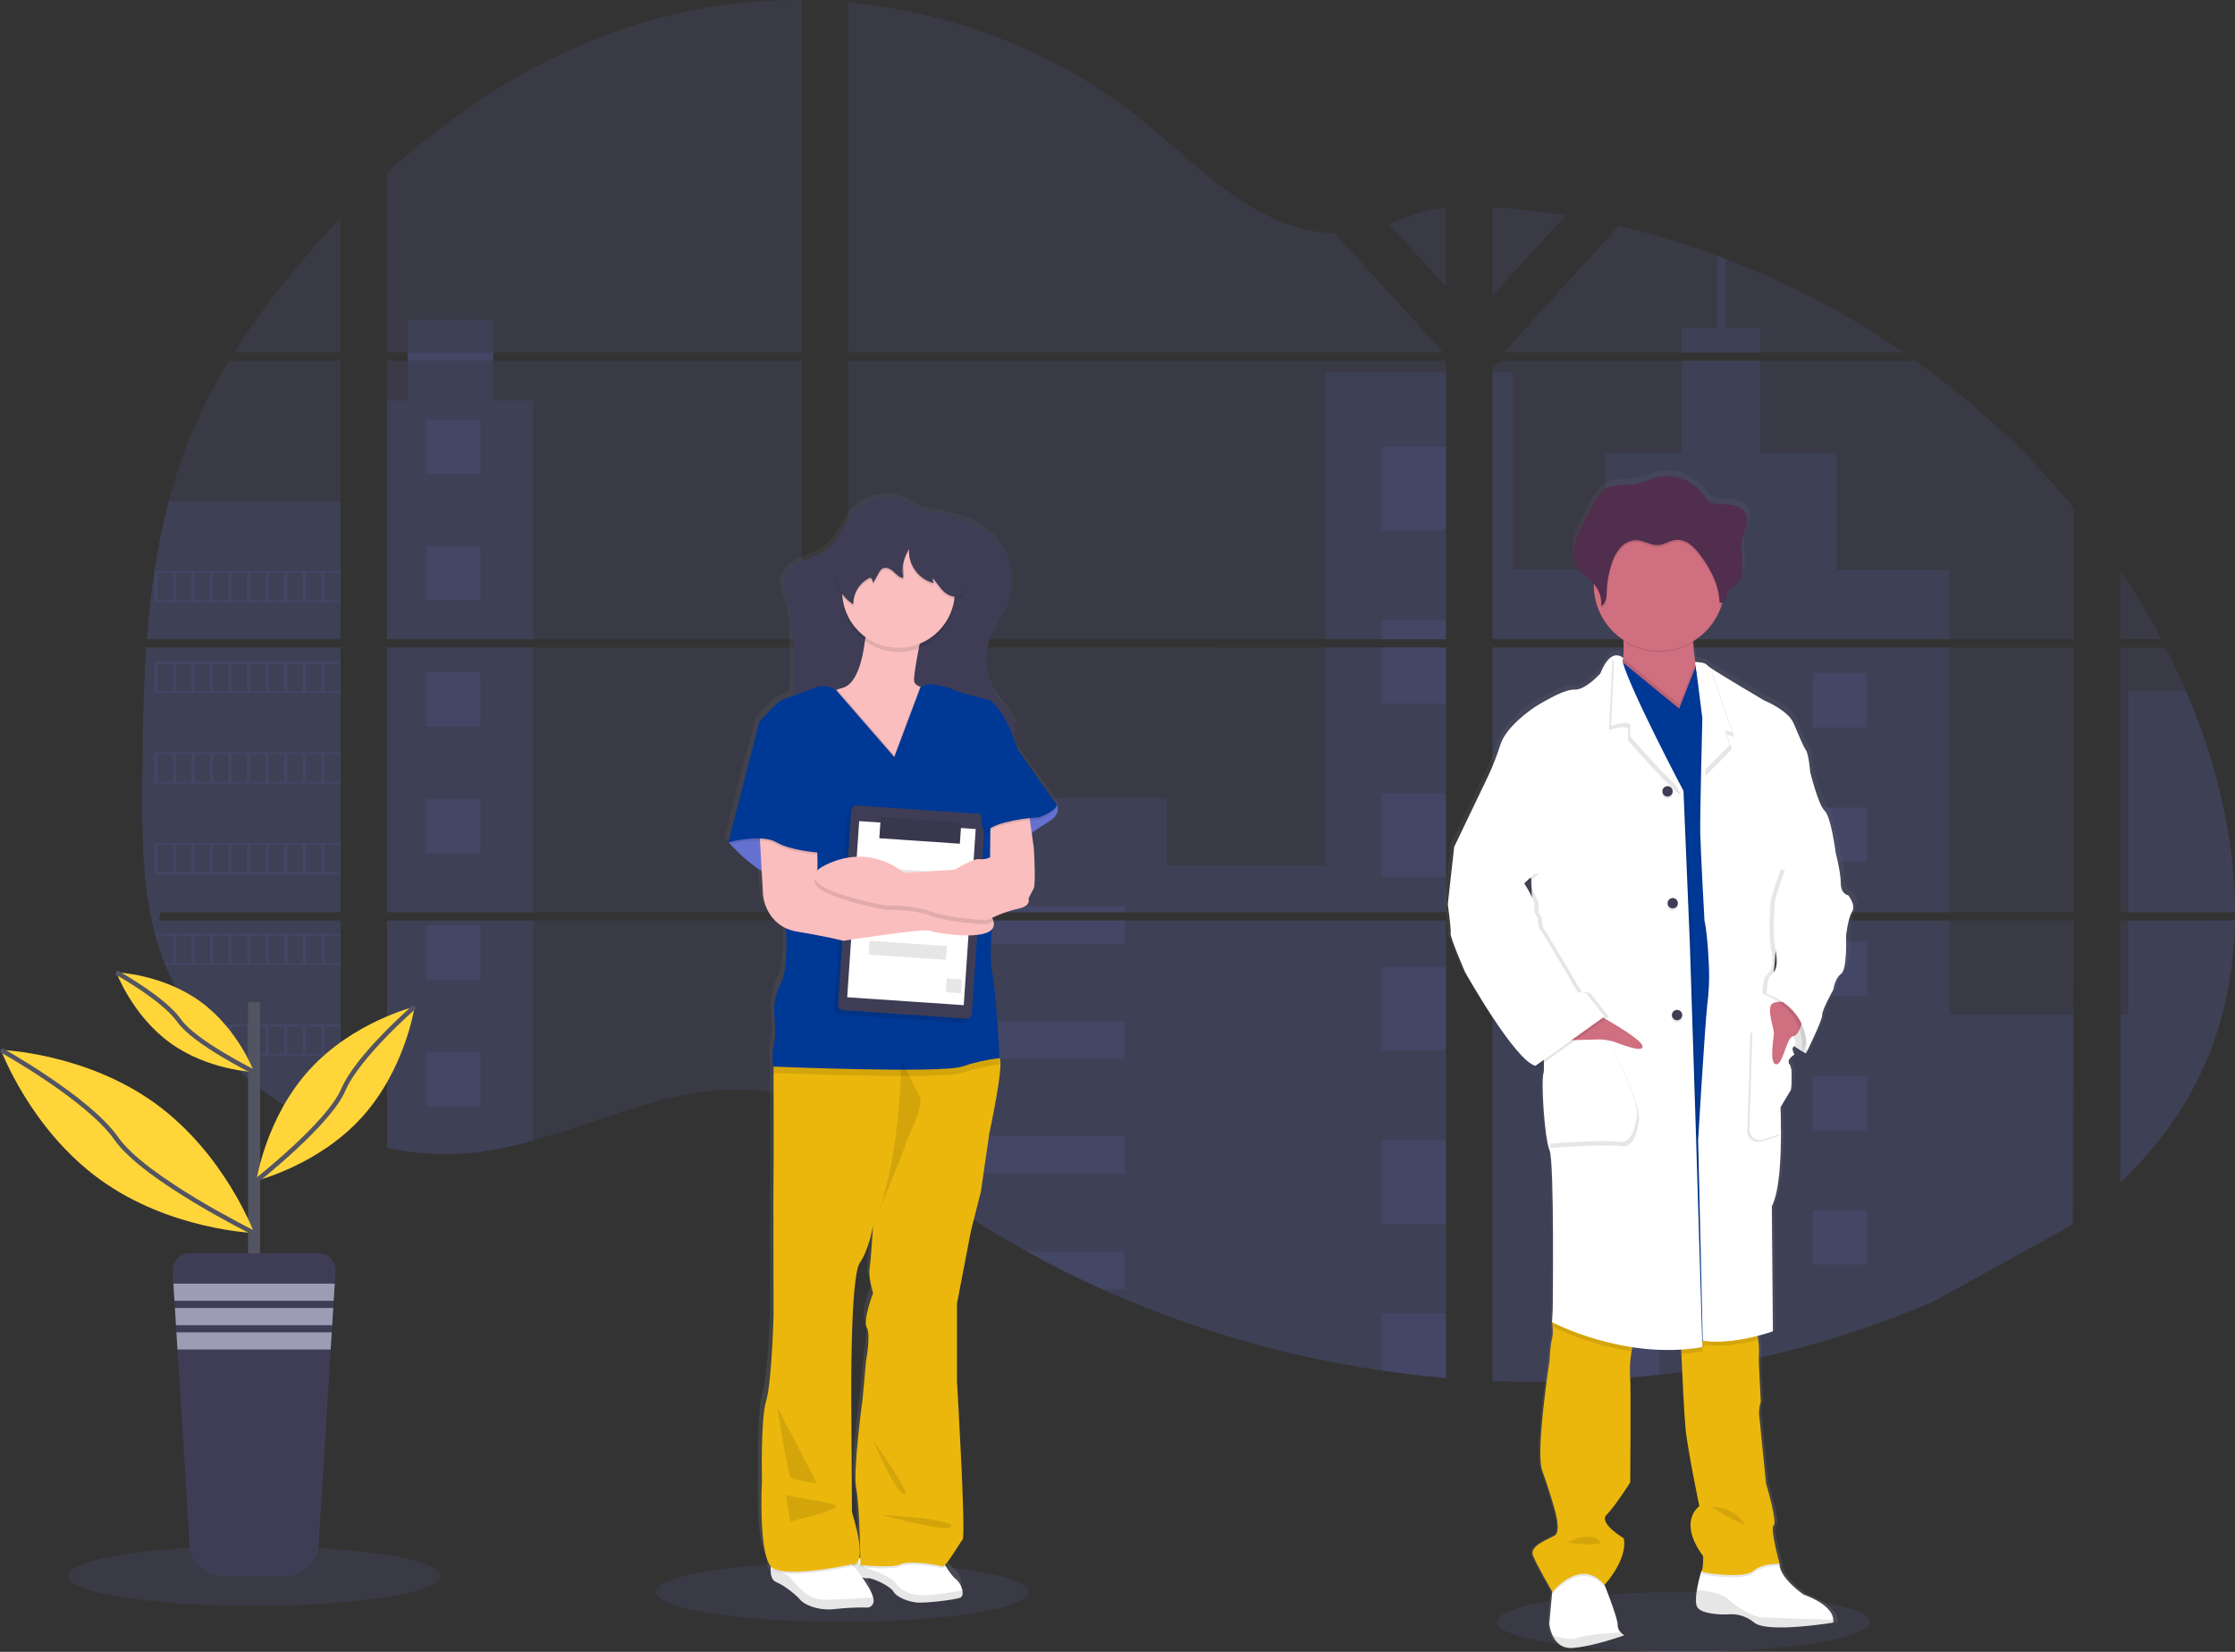 <svg width="414" height="306" viewBox="0 0 414 306" fill="none" xmlns="http://www.w3.org/2000/svg">
<rect x="0" y="0" width="414" height="306" fill="#333333" stroke="none"/>
<g clip-path="url(#clip0_347_1097)">
<path opacity="0.1" d="M27.096 119.936H63.078V168.992H29.727C29.642 169.499 29.557 170.003 29.461 170.51H63.078V210.065C63.021 210.065 62.965 210.023 62.911 210.001C61.966 209.625 61.02 209.227 60.075 208.806C59.873 208.714 59.674 208.618 59.468 208.53C58.523 208.083 57.577 207.61 56.632 207.111C56.302 206.937 55.972 206.756 55.65 206.572C50.401 203.643 45.63 199.928 41.502 195.557C41.378 195.44 41.265 195.312 41.148 195.203C40.573 194.578 40.01 193.947 39.464 193.302C39.258 193.064 39.059 192.823 38.857 192.592C38.212 191.805 37.588 190.99 36.985 190.17C36.893 190.046 36.808 189.926 36.719 189.816C34.25 186.398 32.202 182.695 30.621 178.787C30.571 178.67 30.525 178.542 30.479 178.432C29.989 177.191 29.546 175.932 29.163 174.648C29 174.113 28.841 173.584 28.706 173.028C28.656 172.868 28.617 172.705 28.575 172.545C26.582 164.69 26.352 156.527 26.352 148.402C26.352 147.456 26.352 146.511 26.352 145.565C26.38 142.248 26.419 138.935 26.469 135.625C26.488 134.774 26.505 133.919 26.522 133.061C26.571 130.888 26.642 128.711 26.735 126.528C26.756 125.925 26.784 125.319 26.816 124.72C26.83 124.372 26.848 124.025 26.869 123.677C26.933 122.422 27.009 121.175 27.096 119.936Z" fill="#707DE6"/>
<path opacity="0.1" d="M63.078 65.316H43.339C46.55 60.296 50.055 55.472 53.838 50.868C56.774 47.265 59.866 43.754 63.078 40.371V65.316Z" fill="#707DE6"/>
<path opacity="0.1" d="M63.078 66.826V118.418H27.21C27.21 118.269 27.231 118.117 27.245 117.968C27.277 117.56 27.309 117.156 27.345 116.748C27.38 116.273 27.426 115.797 27.472 115.329C27.518 114.861 27.564 114.294 27.621 113.779C27.678 113.265 27.724 112.744 27.781 112.23C27.838 111.716 27.894 111.201 27.958 110.691C28.022 110.18 28.079 109.662 28.15 109.152C28.203 108.73 28.256 108.304 28.316 107.878C28.398 107.279 28.483 106.68 28.572 106.084C28.572 105.992 28.6 105.903 28.614 105.814C29.262 101.454 30.143 97.13 31.252 92.863C32.417 88.388 33.904 84.003 35.702 79.742C37.612 75.278 39.85 70.961 42.396 66.826H63.078Z" fill="#707DE6"/>
<path opacity="0.1" d="M71.673 119.936V168.992H148.53V119.936H71.673ZM71.673 170.51V212.64C72.112 212.729 72.545 212.817 72.981 212.892C73.566 213.005 74.155 213.108 74.754 213.197L75.109 213.246C75.343 213.286 75.58 213.317 75.818 213.346C76.41 213.431 77.002 213.495 77.591 213.551C77.867 213.58 78.154 213.601 78.434 213.626L79.119 213.676C79.491 213.704 79.86 213.725 80.229 213.739C80.456 213.739 80.683 213.757 80.913 213.764C81.143 213.771 81.267 213.764 81.452 213.764H82.122C82.427 213.764 82.732 213.764 83.033 213.764H83.423C83.728 213.764 84.033 213.764 84.335 213.736H84.352C84.565 213.736 84.774 213.736 84.987 213.711C85.047 213.715 85.108 213.715 85.168 213.711C85.345 213.711 85.522 213.711 85.693 213.69C85.733 213.687 85.773 213.687 85.813 213.69C86.207 213.665 86.604 213.633 87.004 213.598C87.405 213.562 87.784 213.52 88.185 213.477L88.99 213.378C92.279 212.917 95.531 212.225 98.723 211.307C105.896 209.307 112.906 206.508 120.075 204.462C129.337 201.82 139.577 200.519 148.526 203.735V170.51H71.673ZM148.53 65.316V0.007C140.116 -0.085 131.725 0.898 123.561 2.933C104.098 7.823 86.621 18.43 71.673 31.977V65.312H75.541V66.827H71.673V118.418H148.53V66.827H91.366V65.309L148.53 65.316ZM247.27 43.254C242.455 43.084 237.669 41.563 233.336 39.205C225.06 34.704 218.444 27.746 211.055 21.881C195.702 9.657 176.661 2.277 157.128 0.447V65.316H266.836L267.109 65.029L247.27 43.254ZM257.266 41.481L267.864 53.117V38.421C264.297 38.871 261.191 39.917 257.266 41.467V41.481ZM267.864 223.102V170.51H245.263C245.207 170.287 245.143 170.06 245.072 169.833C245.139 170.06 245.2 170.287 245.26 170.51H157.128V208.541C157.965 209.161 158.791 209.817 159.61 210.477C160.494 211.2 161.372 211.932 162.244 212.672L163.124 213.399C163.546 213.754 163.975 214.108 164.4 214.445C165.253 215.133 166.113 215.814 166.978 216.488C167.41 216.828 167.845 217.163 168.283 217.491C175.208 222.785 182.513 227.563 190.138 231.787C191.847 232.741 193.574 233.659 195.312 234.556C196.467 235.152 197.632 235.736 198.804 236.308C200.563 237.166 202.336 237.994 204.123 238.791C220.598 246.187 238.02 251.262 255.89 253.869C259.856 254.453 263.841 254.914 267.843 255.252V223.095H268.197L267.864 223.102ZM157.128 66.827V118.418H267.864V66.827H157.128ZM157.128 119.929V168.992H267.864V119.936L157.128 119.929ZM276.459 38.35V54.769L289.982 39.921C285.5 39.181 280.992 38.657 276.459 38.35ZM276.459 119.936V168.992H384.159V119.936H276.459ZM383.78 226.992L384.159 170.51H276.459V255.823C283.396 256.112 290.344 256.028 297.272 255.572H297.392C300.702 255.359 303.996 255.056 307.274 254.664H307.349C324.845 252.627 341.953 248.056 358.134 241.096L383.78 226.992ZM404.937 127.993C404.528 127.048 404.109 126.102 403.678 125.156C402.877 123.383 402.033 121.66 401.161 119.94H392.758V168.992H414C413.982 155.098 410.465 140.913 404.937 127.993ZM392.758 170.51V219.094C398.739 213.36 403.799 206.796 407.437 199.292C411.816 190.252 413.819 180.472 413.986 170.506L392.758 170.51ZM392.758 105.641V118.408H400.374C398.065 114.019 395.523 109.757 392.758 105.641ZM319.716 47.978C319.156 47.762 318.592 47.545 318.028 47.34C312.084 45.142 306.009 43.316 299.839 41.871L279.139 64.589L278.735 65.025L279.001 65.312H352.673C342.412 58.25 331.349 52.431 319.716 47.978ZM354.836 66.827H277.969L276.459 68.206V118.418H289.702H384.159V94.091C375.618 83.76 365.76 74.594 354.836 66.827Z" fill="#707DE6"/>
<path opacity="0.1" d="M63.078 92.853V118.418H27.21C27.21 118.269 27.231 118.117 27.245 117.968C27.277 117.56 27.309 117.156 27.345 116.748C27.38 116.273 27.426 115.798 27.472 115.33C27.518 114.861 27.564 114.294 27.621 113.78C27.678 113.266 27.724 112.744 27.781 112.23C27.838 111.716 27.894 111.202 27.958 110.691C28.022 110.18 28.079 109.663 28.15 109.152C28.203 108.73 28.256 108.304 28.316 107.879C28.398 107.279 28.483 106.68 28.572 106.084C28.572 105.992 28.6 105.903 28.614 105.815C29.262 101.454 30.143 97.131 31.252 92.864L63.078 92.853Z" fill="#707DE6"/>
<path opacity="0.1" d="M27.096 119.936H63.078V168.992H29.727C29.642 169.499 29.557 170.003 29.461 170.51H63.078V210.065C63.021 210.065 62.965 210.023 62.911 210.001C61.966 209.625 61.02 209.227 60.075 208.806C59.873 208.714 59.674 208.618 59.468 208.53C58.523 208.083 57.577 207.61 56.632 207.111C56.302 206.937 55.972 206.756 55.65 206.572C50.401 203.643 45.63 199.928 41.502 195.557C41.378 195.44 41.265 195.312 41.148 195.203C40.573 194.578 40.01 193.947 39.464 193.302C39.258 193.064 39.059 192.823 38.857 192.592C38.212 191.805 37.588 190.99 36.985 190.17C36.893 190.046 36.808 189.926 36.719 189.816C34.25 186.398 32.202 182.695 30.621 178.787C30.571 178.67 30.525 178.542 30.479 178.432C29.989 177.191 29.546 175.932 29.163 174.648C29 174.113 28.841 173.584 28.706 173.028C28.656 172.868 28.617 172.705 28.575 172.545C26.582 164.69 26.352 156.527 26.352 148.402C26.352 147.456 26.352 146.511 26.352 145.565C26.38 142.248 26.419 138.935 26.469 135.625C26.488 134.774 26.505 133.919 26.522 133.061C26.571 130.888 26.642 128.711 26.735 126.528C26.756 125.925 26.784 125.319 26.816 124.72C26.83 124.372 26.848 124.025 26.869 123.677C26.933 122.422 27.009 121.175 27.096 119.936Z" fill="#707DE6"/>
<path opacity="0.1" d="M98.727 74.217V118.418H71.669V74.217H75.527V59.252H91.362V74.217H98.727Z" fill="#707DE6"/>
<path opacity="0.1" d="M98.723 119.932H71.669V168.988H98.723V119.932Z" fill="#707DE6"/>
<path opacity="0.1" d="M71.673 170.51H98.727V211.292C95.535 212.211 92.283 212.902 88.994 213.36C88.724 213.399 88.458 213.431 88.189 213.459C87.792 213.505 87.398 213.548 87.004 213.583L85.817 213.679H85.696L85.171 213.707H84.99C84.778 213.707 84.569 213.732 84.356 213.736H84.338C84.033 213.736 83.732 213.757 83.427 213.764H83.037C82.735 213.764 82.434 213.764 82.126 213.764H81.459H80.916C80.686 213.764 80.459 213.764 80.229 213.736C79.865 213.721 79.496 213.7 79.122 213.672L78.438 213.622C78.154 213.601 77.871 213.573 77.591 213.544C76.995 213.492 76.404 213.425 75.818 213.342L75.109 213.243L74.754 213.193C74.162 213.104 73.573 213.005 72.981 212.892C72.541 212.814 72.109 212.725 71.673 212.633V170.51Z" fill="#707DE6"/>
<path opacity="0.1" d="M267.86 68.997H245.551V118.415H267.86V68.997Z" fill="#707DE6"/>
<path opacity="0.1" d="M267.864 119.932V168.992H157.128V147.831H216.111V160.314H245.551V119.932H267.864Z" fill="#707DE6"/>
<path opacity="0.1" d="M268.215 223.112C268.098 223.112 267.981 223.112 267.86 223.091V255.274C263.863 254.945 259.88 254.485 255.911 253.894C238.035 251.288 220.606 246.216 204.123 238.822C199.364 236.676 194.703 234.336 190.138 231.804C182.516 227.579 175.212 222.801 168.286 217.509C166.542 216.176 164.823 214.813 163.131 213.42C161.957 212.448 160.794 211.456 159.61 210.494C158.794 209.831 157.968 209.175 157.128 208.551V170.51H245.26C245.196 170.283 245.139 170.059 245.076 169.833C245.143 170.059 245.207 170.283 245.263 170.51H267.864V223.087C267.981 223.091 268.098 223.102 268.215 223.112Z" fill="#707DE6"/>
<path opacity="0.1" d="M326.049 65.316H311.511V60.798H318.025V47.34C318.59 47.548 319.152 47.76 319.712 47.978V60.798H326.045L326.049 65.316Z" fill="#707DE6"/>
<path opacity="0.1" d="M361.077 118.418H289.702C289.709 118.42 289.716 118.42 289.723 118.418H289.691H276.458V69H280.21V105.527H297.35V83.895H311.515V66.826H326.052V83.905H340.21V105.538H361.08L361.077 118.418Z" fill="#707DE6"/>
<path opacity="0.1" d="M276.459 119.936V168.992H361.08V119.936H276.459ZM384.039 226.733L384.159 187.901H361.08V170.524H276.459V255.823C283.396 256.112 290.344 256.028 297.272 255.571H297.392C300.702 255.359 303.996 255.056 307.274 254.663H307.349C324.845 252.627 341.952 248.056 358.134 241.095" fill="#707DE6"/>
<path opacity="0.1" d="M394.247 170.51H413.986C413.816 180.471 411.816 190.256 407.437 199.292C403.799 206.799 398.739 213.363 392.758 219.098V187.89H394.247V170.51Z" fill="#707DE6"/>
<path opacity="0.1" d="M414 168.992H394.247V127.993H404.937C410.465 140.912 413.982 155.098 414 168.992Z" fill="#707DE6"/>
<path opacity="0.1" d="M267.864 82.735H255.911V98.229H267.864V82.735Z" fill="#707DE6"/>
<path opacity="0.1" d="M267.864 114.851H255.911V118.418H267.864V114.851Z" fill="#707DE6"/>
<path opacity="0.1" d="M267.864 119.932H255.911V130.341H267.864V119.932Z" fill="#707DE6"/>
<path opacity="0.1" d="M267.864 146.966H255.911V162.46H267.864V146.966Z" fill="#707DE6"/>
<path opacity="0.1" d="M267.864 179.081H255.911V194.575H267.864V179.081Z" fill="#707DE6"/>
<path opacity="0.1" d="M267.864 223.087C267.981 223.087 268.098 223.087 268.218 223.112C268.101 223.112 267.984 223.112 267.864 223.091V226.69H255.911V211.197H267.864V223.087Z" fill="#707DE6"/>
<path opacity="0.1" d="M267.864 243.308V255.274C263.864 254.945 259.88 254.485 255.911 253.894V243.308H267.864Z" fill="#707DE6"/>
<path opacity="0.1" d="M208.353 167.854H157.128V168.992H208.353V167.854Z" fill="#707DE6"/>
<path opacity="0.1" d="M208.353 170.506H157.128V174.868H208.353V170.506Z" fill="#707DE6"/>
<path opacity="0.1" d="M208.353 189.167H157.128V196.181H208.353V189.167Z" fill="#707DE6"/>
<path opacity="0.1" d="M208.353 210.48V217.495H168.286C166.542 216.166 164.823 214.802 163.131 213.403C161.954 212.434 160.791 211.442 159.61 210.48H208.353Z" fill="#707DE6"/>
<path opacity="0.1" d="M208.352 231.79V238.822H204.122C199.364 236.676 194.703 234.336 190.138 231.804L208.352 231.79Z" fill="#707DE6"/>
<path opacity="0.1" d="M307.356 124.688H297.272V134.774H307.356V124.688Z" fill="#707DE6"/>
<path opacity="0.1" d="M89.019 77.696H78.935V87.781H89.019V77.696Z" fill="#707DE6"/>
<path opacity="0.1" d="M89.018 101.123H78.934V111.208H89.018V101.123Z" fill="#707DE6"/>
<path opacity="0.1" d="M89.018 124.55H78.934V134.635H89.018V124.55Z" fill="#707DE6"/>
<path opacity="0.1" d="M89.018 147.973H78.934V158.059H89.018V147.973Z" fill="#707DE6"/>
<path opacity="0.1" d="M89.018 171.4H78.934V181.486H89.018V171.4Z" fill="#707DE6"/>
<path opacity="0.1" d="M89.018 194.827H78.934V204.913H89.018V194.827Z" fill="#707DE6"/>
<path opacity="0.1" d="M345.852 124.688H335.768V134.774H345.852V124.688Z" fill="#707DE6"/>
<path opacity="0.1" d="M307.356 149.565H297.272V159.651H307.356V149.565Z" fill="#707DE6"/>
<path opacity="0.1" d="M345.852 149.565H335.768V159.651H345.852V149.565Z" fill="#707DE6"/>
<path opacity="0.1" d="M307.356 174.439H297.272V184.525H307.356V174.439Z" fill="#707DE6"/>
<path opacity="0.1" d="M345.852 174.439H335.768V184.525H345.852V174.439Z" fill="#707DE6"/>
<path opacity="0.1" d="M307.356 199.316H297.272V209.402H307.356V199.316Z" fill="#707DE6"/>
<path opacity="0.1" d="M345.852 199.316H335.768V209.402H345.852V199.316Z" fill="#707DE6"/>
<path opacity="0.1" d="M307.356 224.194H297.272V234.279H307.356V224.194Z" fill="#707DE6"/>
<path opacity="0.1" d="M345.852 224.194H335.768V234.279H345.852V224.194Z" fill="#707DE6"/>
<path opacity="0.1" d="M297.272 255.572V249.068H307.352V254.646L297.272 255.572Z" fill="#707DE6"/>
<path opacity="0.1" d="M28.571 105.804V111.573H63.078V105.804H28.571ZM32.007 111.211H29.171V106.169H32.007V111.211ZM35.443 111.211H32.606V106.169H35.443V111.211ZM38.871 111.211H36.035V106.169H38.871V111.211ZM42.307 111.211H39.471V106.169H42.307V111.211ZM45.739 111.211H42.903V106.169H45.739V111.211ZM49.175 111.211H46.339V106.169H49.175V111.211ZM52.611 111.211H49.775V106.169H52.611V111.211ZM56.043 111.211H53.207V106.169H56.043V111.211ZM59.476 111.211H56.639V106.169H59.476V111.211ZM62.911 111.211H60.075V106.169H62.911V111.211Z" fill="#707DE6"/>
<path opacity="0.1" d="M28.571 122.599V128.368H63.078V122.599H28.571ZM32.007 128.006H29.171V122.964H32.007V128.006ZM35.443 128.006H32.606V122.964H35.443V128.006ZM38.871 128.006H36.035V122.964H38.871V128.006ZM42.307 128.006H39.471V122.964H42.307V128.006ZM45.739 128.006H42.903V122.964H45.739V128.006ZM49.175 128.006H46.339V122.964H49.175V128.006ZM52.611 128.006H49.775V122.964H52.611V128.006ZM56.043 128.006H53.207V122.964H56.043V128.006ZM59.476 128.006H56.639V122.964H59.476V128.006ZM62.911 128.006H60.075V122.964H62.911V128.006Z" fill="#707DE6"/>
<path opacity="0.1" d="M28.571 139.398V145.163H63.078V139.398H28.571ZM32.007 144.798H29.171V139.756H32.007V144.798ZM35.443 144.798H32.606V139.756H35.443V144.798ZM38.872 144.798H36.035V139.756H38.872V144.798ZM42.307 144.798H39.471V139.756H42.307V144.798ZM45.74 144.798H42.903V139.756H45.74V144.798ZM49.175 144.798H46.339V139.756H49.175V144.798ZM52.611 144.798H49.775V139.756H52.611V144.798ZM56.043 144.798H53.207V139.756H56.043V144.798ZM59.476 144.798H56.639V139.756H59.476V144.798ZM62.911 144.798H60.075V139.756H62.911V144.798Z" fill="#707DE6"/>
<path opacity="0.1" d="M28.571 156.193V161.959H63.078V156.193H28.571ZM32.007 161.597H29.171V156.548H32.007V161.597ZM35.443 161.597H32.606V156.548H35.443V161.597ZM38.872 161.597H36.035V156.548H38.872V161.597ZM42.307 161.597H39.471V156.548H42.307V161.597ZM45.74 161.597H42.903V156.548H45.74V161.597ZM49.175 161.597H46.339V156.548H49.175V161.597ZM52.611 161.597H49.775V156.548H52.611V161.597ZM56.043 161.597H53.207V156.548H56.043V161.597ZM59.476 161.597H56.639V156.548H59.476V161.597ZM62.911 161.597H60.075V156.548H62.911V161.597Z" fill="#707DE6"/>
<path opacity="0.1" d="M28.738 172.982C28.872 173.528 29.032 174.067 29.195 174.602V173.347H32.032V178.385H30.511C30.553 178.506 30.599 178.63 30.649 178.74H63.092V172.982H28.738ZM35.475 178.385H32.638V173.347H35.475V178.385ZM38.903 178.385H36.067V173.347H38.903V178.385ZM42.339 178.385H39.503V173.347H42.339V178.385ZM45.771 178.385H42.935V173.347H45.771V178.385ZM49.207 178.385H46.371V173.347H49.207V178.385ZM52.643 178.385H49.806V173.347H52.643V178.385ZM56.075 178.385H53.239V173.347H56.075V178.385ZM59.507 178.385H56.671V173.347H59.507V178.385ZM62.943 178.385H60.107V173.347H62.943V178.385Z" fill="#707DE6"/>
<path opacity="0.1" d="M36.73 189.777C36.822 189.89 36.907 190.018 36.996 190.131H38.872V192.553L39.478 193.262V190.117H42.315V195.202H41.148C41.261 195.319 41.371 195.443 41.502 195.556H63.071V189.777H36.73ZM45.757 195.202H42.921V190.139H45.757V195.202ZM49.193 195.202H46.357V190.139H49.193V195.202ZM52.629 195.202H49.792V190.139H52.629V195.202ZM56.061 195.202H53.225V190.139H56.061V195.202ZM59.493 195.202H56.657V190.139H59.493V195.202ZM62.929 195.202H60.093V190.139H62.929V195.202Z" fill="#707DE6"/>
<path opacity="0.1" d="M55.661 206.572C55.987 206.757 56.317 206.927 56.646 207.108V206.93H59.483V208.529C59.689 208.618 59.884 208.714 60.086 208.806V206.93H62.922V210.001C62.976 210.025 63.032 210.045 63.089 210.061V206.572H55.661Z" fill="#707DE6"/>
<path opacity="0.1" d="M267.86 223.087H268.215H267.86ZM245.072 169.832C245.139 170.059 245.199 170.286 245.26 170.51C245.207 170.286 245.143 170.059 245.072 169.832ZM75.541 65.316V66.826H91.38V65.309L75.541 65.316ZM267.864 223.087H268.218H267.864ZM245.072 169.832C245.139 170.059 245.199 170.286 245.26 170.51C245.207 170.286 245.143 170.059 245.072 169.832ZM267.86 223.087H268.215H267.86ZM245.072 169.832C245.139 170.059 245.199 170.286 245.26 170.51C245.207 170.286 245.143 170.059 245.072 169.832Z" fill="#707DE6"/>
<path opacity="0.1" d="M311.82 306C330.901 306 346.369 303.515 346.369 300.45C346.369 297.385 330.901 294.9 311.82 294.9C292.739 294.9 277.271 297.385 277.271 300.45C277.271 303.515 292.739 306 311.82 306Z" fill="#707DE6"/>
<path opacity="0.1" d="M156.001 300.45C175.082 300.45 190.55 297.965 190.55 294.9C190.55 291.835 175.082 289.35 156.001 289.35C136.919 289.35 121.451 291.835 121.451 294.9C121.451 297.965 136.919 300.45 156.001 300.45Z" fill="#707DE6"/>
<path d="M195.776 148.147C195.768 148.112 195.749 148.08 195.723 148.055C195.195 147.533 188.458 138.004 188.458 138.004C188.458 138.004 188.103 136.941 187.529 135.558C187.713 135.319 187.851 135.049 187.937 134.76C187.968 134.637 187.99 134.513 188.004 134.387C188.004 134.348 188.032 134.316 188.043 134.277C188.166 133.796 188.154 133.291 188.007 132.816C187.968 132.938 187.919 133.056 187.862 133.171C187.729 132.758 187.55 132.361 187.33 131.986C186.437 130.447 185.16 129.149 184.221 127.649C182.798 125.319 182.232 122.564 182.622 119.862C182.622 120 182.622 120.142 182.622 120.28C182.657 119.744 182.728 119.211 182.834 118.684C182.982 118.085 183.181 117.499 183.426 116.932C184.27 115 185.635 113.315 186.465 111.375C186.744 110.721 186.955 110.04 187.096 109.343C187.389 108.179 187.495 106.976 187.412 105.779C187.412 106.063 187.366 106.347 187.323 106.627C187.233 103.748 186.071 101.007 184.065 98.942C181.168 96.03 177.009 94.899 173.03 94.303C171.359 94.108 169.762 93.499 168.386 92.53C166.857 91.541 164.882 91.303 163.095 91.519C161.041 91.742 159.133 92.685 157.709 94.183C155.82 96.261 155.001 99.204 152.795 100.956C151.458 102.02 149.763 102.517 148.207 103.24C146.65 103.963 145.179 105.013 144.679 106.566C144.679 106.566 144.679 106.545 144.679 106.535V106.623L144.658 106.68C144.14 108.517 145.14 110.386 145.661 112.219C146.204 114.117 146.239 116.12 146.267 118.081C146.306 120.479 146.342 122.879 146.303 125.28C146.285 126.224 146.253 127.178 146.182 128.117C145.343 128.371 144.528 128.699 143.746 129.096C142.952 129.614 139.981 132.823 139.981 132.823L134.169 155.03L134.248 155.119L134.169 155.42L134.464 155.353C135.286 156.24 137.744 158.765 140.396 160.339L140.644 164.694C140.644 164.694 140.942 169.063 144.959 170.868C145.051 172.382 145.338 178.532 144.009 180.968C143.088 182.748 142.655 184.74 142.754 186.741C142.754 186.741 143.218 190.437 142.69 192.38C142.381 193.679 142.358 195.029 142.622 196.338C142.622 196.338 142.622 196.767 142.622 197.504C142.622 201.437 142.669 214.041 142.622 215.466C142.555 217.151 142.622 242.064 142.622 242.064C142.622 242.064 142.293 254.515 141.236 257.887C140.179 261.26 140.445 272.427 140.445 272.427C140.445 272.427 139.782 285.729 142.126 288.354C142.126 288.471 142.105 288.591 142.101 288.708C142.101 288.761 142.101 288.822 142.101 288.875C142.073 289.886 142.268 290.96 143.137 291.29C144.909 291.971 147.253 294.014 147.696 294.599C148.14 295.184 150.717 296.641 154.079 296.251C156.184 296.015 158.303 295.917 160.422 295.96C160.422 295.96 161.748 295.719 161.319 294.07C161.042 293.042 160.007 291.46 159.27 290.421C159.404 290.457 159.535 290.485 159.66 290.51L159.787 290.535H159.886C159.941 290.538 159.995 290.538 160.05 290.535H160.121C160.187 290.54 160.253 290.54 160.319 290.535C161.209 290.45 164.528 291.996 165.12 293.017C165.712 294.038 167.8 294.815 169.375 295.01C170.311 295.124 172.672 294.932 174.654 294.677C175.652 294.574 176.641 294.393 177.611 294.138C178.079 293.96 178.179 293.393 178.044 292.755C177.885 291.944 177.452 291.213 176.817 290.684C176.243 290.276 175.484 289.201 174.924 288.322L174.775 288.084C175.764 287.141 177.551 284.056 178.094 283.417C178.753 282.641 177.03 254.238 177.03 254.238V240L179.672 226.524L181.519 219.392L183.104 208.626C183.104 208.626 185.876 196.05 185.022 194.816C185.022 194.791 184.313 181.844 183.568 178.734C183.246 177.347 183.327 174.226 183.519 171.191C183.719 170.992 183.858 170.741 183.921 170.466C183.984 170.191 183.967 169.903 183.873 169.638C183.82 169.456 183.751 169.279 183.668 169.109C183.668 169.056 183.668 168.999 183.668 168.946C185.199 168.241 186.8 167.697 188.444 167.322C191.085 166.804 190.426 165.442 190.426 165.442C190.426 165.442 191.021 164.276 191.415 163.563C191.808 162.85 191.482 156.559 191.415 156.041C191.39 155.832 191.227 154.676 191.039 153.364C191.886 152.761 192.989 152.012 194.191 151.303C196.478 149.948 195.964 148.519 195.776 148.147ZM161.312 238.056C161.312 238.056 159.33 243.113 160.124 244.408C160.918 245.702 159.993 250.507 159.993 250.507L159.33 257.639C159.33 257.639 157.482 270.867 158.142 273.977C158.66 276.417 158.851 283.704 158.911 286.744C158.866 286.761 158.822 286.783 158.78 286.807L158.692 286.854C158.997 285.658 158.869 283.24 157.355 278.374L157.227 258.277C157.227 258.277 156.993 235.063 158.826 232.467C160.659 229.872 161.308 225.463 161.308 225.463C161.308 225.463 160.911 231.822 160.652 233.506C160.394 235.191 161.312 238.056 161.312 238.056ZM157.621 288.01C157.603 288.052 157.582 288.095 157.568 288.134L157.468 288.006C157.519 288.011 157.57 288.012 157.621 288.01Z" fill="url(#paint0_linear_347_1097)"/>
<path d="M177.835 295.974C176.81 296.368 171.254 297.038 169.701 296.85C168.148 296.662 166.091 295.875 165.506 294.847C164.921 293.818 161.642 292.265 160.762 292.364C160.402 292.375 160.042 292.325 159.698 292.215C159.092 292.032 158.499 291.804 157.926 291.535C157.846 291.087 157.859 290.629 157.965 290.187C157.985 290.098 158.011 290.01 158.043 289.925C158.25 289.343 158.678 288.866 159.234 288.598L159.362 288.538C159.607 288.432 159.864 288.353 160.128 288.304C162.914 287.768 174.413 288.843 174.413 288.843C174.413 288.843 174.736 289.421 175.179 290.137C175.732 291.024 176.484 292.106 177.051 292.513C177.68 293.051 178.106 293.786 178.26 294.599C178.395 295.226 178.296 295.801 177.835 295.974Z" fill="white"/>
<path opacity="0.1" d="M177.835 295.975C176.81 296.368 171.257 297.039 169.704 296.851C168.151 296.663 166.095 295.872 165.506 294.847C164.918 293.822 161.645 292.265 160.766 292.364C159.886 292.464 157.929 291.535 157.929 291.535C157.929 291.535 157.624 290.116 158.511 289.148L160.283 290.407C160.283 290.407 165.028 291.879 165.907 293.244C166.786 294.609 168.389 295.372 170.704 295.51C172.435 295.624 176.409 294.95 178.271 294.613C178.395 295.226 178.299 295.801 177.835 295.975Z" fill="black"/>
<path d="M160.862 297.783C158.77 297.742 156.678 297.841 154.6 298.078C151.271 298.468 148.728 297.014 148.285 296.414C147.842 295.815 145.548 293.79 143.786 293.081C142.924 292.748 142.722 291.662 142.761 290.648C142.761 290.595 142.761 290.535 142.761 290.481C142.794 289.839 142.889 289.201 143.045 288.577L156.841 288.283L158.036 289.903L158.22 290.152L158.947 291.141C158.947 291.141 159.277 291.574 159.709 292.205C160.44 293.269 161.461 294.84 161.734 295.879C162.17 297.542 160.862 297.783 160.862 297.783Z" fill="white"/>
<path opacity="0.1" d="M160.862 297.783C158.77 297.743 156.678 297.841 154.6 298.078C151.274 298.468 148.728 297.014 148.289 296.414C147.849 295.815 145.548 293.772 143.786 293.088C142.924 292.755 142.722 291.67 142.761 290.655C143.747 290.886 145.817 291.474 146.629 292.499C147.693 293.868 149.597 296.17 152.302 296.315C154.487 296.432 159.805 296.042 161.755 295.886C162.174 297.542 160.862 297.783 160.862 297.783Z" fill="black"/>
<path opacity="0.1" d="M159.22 288.584C159.06 289.768 158.568 290.087 158.213 290.158C158.126 290.175 158.037 290.175 157.951 290.158C157.904 290.155 157.858 290.148 157.812 290.137C157.812 290.137 145.424 292.874 142.92 290.658C142.857 290.601 142.798 290.54 142.743 290.474C142.776 289.832 142.871 289.194 143.027 288.57L156.823 288.276L158.018 289.896C158.225 289.314 158.653 288.838 159.209 288.57L159.22 288.584Z" fill="black"/>
<path opacity="0.1" d="M175.176 290.123C174.899 290.428 174.669 290.602 174.523 290.541C173.871 290.279 168.524 289.368 166.826 290.151C165.127 290.935 159.38 290.279 159.38 290.279C159.38 290.279 159.38 289.598 159.348 288.506C159.593 288.4 159.85 288.321 160.114 288.272C162.9 287.737 174.399 288.811 174.399 288.811C174.399 288.811 174.736 289.407 175.176 290.123Z" fill="black"/>
<path d="M183.267 209.906L181.7 220.736L179.877 227.914L177.268 241.482V255.844C177.268 255.844 178.962 284.421 178.31 285.201C177.658 285.981 175.179 290.424 174.527 290.166C173.874 289.907 168.527 288.992 166.829 289.772C165.131 290.552 159.383 289.903 159.383 289.903C159.383 289.903 159.252 278.814 158.599 275.682C157.947 272.551 159.773 259.242 159.773 259.242L160.425 252.068C160.425 252.068 161.34 247.238 160.557 245.933C159.773 244.627 161.73 239.549 161.73 239.549C161.73 239.549 160.819 236.673 161.081 234.978C161.344 233.283 161.73 226.889 161.73 226.889C161.73 226.889 161.081 231.329 159.27 233.935C157.458 236.542 157.688 259.901 157.688 259.901L157.816 280.115C161.081 290.818 157.816 289.772 157.816 289.772C157.816 289.772 145.427 292.513 142.924 290.293C140.421 288.073 141.137 274.101 141.137 274.101C141.137 274.101 140.878 262.88 141.92 259.49C142.963 256.1 143.293 243.571 143.293 243.571C143.293 243.571 143.225 218.516 143.293 216.824C143.342 215.406 143.293 202.707 143.293 198.738C143.293 198.001 143.293 197.564 143.293 197.564L144.789 193.848L162.517 191.628H170.999C170.999 191.628 183.763 194.628 185.082 195.923C185.11 195.944 185.134 195.97 185.153 196.001C186.008 197.252 183.267 209.906 183.267 209.906Z" fill="#EBB70C"/>
<path opacity="0.1" d="M161.741 266.796C161.741 266.796 165.641 276.19 167.481 276.842C169.321 277.495 161.741 266.796 161.741 266.796Z" fill="black"/>
<path opacity="0.1" d="M163.184 280.626C163.184 280.626 176.353 281.279 176.222 282.715C176.09 284.151 163.184 280.626 163.184 280.626Z" fill="black"/>
<path opacity="0.1" d="M145.565 276.871C146.087 277.363 155.61 278.289 154.827 279.189C154.043 280.09 146.349 281.842 146.349 281.842L145.565 276.871Z" fill="black"/>
<path opacity="0.1" d="M144.001 260.664C144.001 261.054 145.959 273.19 146.483 273.711C147.008 274.232 151.309 274.754 151.309 274.754L144.001 260.664Z" fill="black"/>
<path d="M158.202 94.789C156.333 96.878 155.525 99.839 153.348 101.605C152.025 102.669 150.352 103.176 148.813 103.9C147.274 104.623 145.749 105.726 145.292 107.364C144.782 109.208 145.767 111.091 146.285 112.936C146.82 114.843 146.852 116.836 146.884 118.833C146.92 121.248 146.959 123.663 146.916 126.078C146.852 129.841 146.54 133.777 144.544 136.965C151.752 139.26 159.418 139.572 166.978 139.866C168.43 139.97 169.89 139.933 171.335 139.756C172.588 139.507 173.827 139.193 175.048 138.816C177.461 138.178 179.948 137.859 182.444 137.87C183.533 137.87 184.642 137.937 185.692 137.653C186.741 137.37 187.752 136.643 188.036 135.593C188.287 134.65 187.919 133.646 187.436 132.798C186.557 131.252 185.309 129.961 184.366 128.436C183.403 126.826 182.832 125.011 182.698 123.139C182.564 121.268 182.872 119.39 183.596 117.659C184.433 115.712 185.78 114.017 186.603 112.067C187.446 109.973 187.67 107.68 187.249 105.463C186.828 103.245 185.779 101.195 184.227 99.555C181.366 96.626 177.26 95.491 173.332 94.888C171.677 94.693 170.099 94.083 168.743 93.115C167.236 92.122 165.283 91.881 163.517 92.101C161.48 92.329 159.593 93.284 158.202 94.789Z" fill="#3F3D56"/>
<g opacity="0.1">
<path opacity="0.1" d="M183.706 115.613C182.984 117.322 182.674 119.177 182.802 121.028C182.882 119.705 183.188 118.404 183.706 117.184C184.54 115.237 185.887 113.542 186.71 111.592C187.382 109.963 187.665 108.2 187.536 106.442C187.463 107.674 187.183 108.885 186.71 110.024C185.887 111.975 184.54 113.666 183.706 115.613Z" fill="black"/>
<path opacity="0.1" d="M146.991 118.351C147.012 119.741 147.033 121.135 147.037 122.525C147.037 120.61 147.019 118.698 146.991 116.787C146.963 114.805 146.927 112.797 146.392 110.886C146.037 109.673 145.512 108.442 145.328 107.219C145.012 108.957 145.909 110.719 146.392 112.453C146.927 114.347 146.963 116.368 146.991 118.351Z" fill="black"/>
<path opacity="0.1" d="M185.813 135.624C184.749 135.912 183.657 135.848 182.568 135.841C180.074 135.825 177.588 136.137 175.176 136.77C173.955 137.145 172.716 137.457 171.463 137.706C170.017 137.885 168.556 137.923 167.102 137.819C159.798 137.532 152.391 137.224 145.395 135.135C145.187 135.599 144.951 136.049 144.686 136.483C151.894 138.773 159.56 139.089 167.116 139.383C168.57 139.487 170.031 139.449 171.477 139.269C172.725 139.023 173.96 138.712 175.176 138.337C177.583 137.702 180.064 137.386 182.554 137.397C183.643 137.397 184.749 137.465 185.798 137.178C186.848 136.89 187.859 136.171 188.142 135.121C188.262 134.635 188.249 134.126 188.107 133.646C187.791 134.639 186.816 135.33 185.813 135.624Z" fill="black"/>
</g>
<path d="M175.31 131.423C175.048 132.011 173.942 137.097 173.679 137.618C173.417 138.139 171.984 146.484 171.853 146.952C171.722 147.42 162.411 144.994 162.411 144.994L156.805 140.295L151.043 134.561C151.043 134.561 150.873 129.387 155.117 127.727C155.406 127.614 155.702 127.522 156.004 127.451C161.152 126.213 160.635 110.556 160.635 110.556L171.201 115.12C171.201 115.12 169.244 124.256 169.311 126.018C169.329 126.61 169.793 126.979 170.399 127.203C171.337 127.469 172.313 127.575 173.286 127.515C173.286 127.515 175.573 130.837 175.31 131.423Z" fill="#FBBEBE"/>
<path d="M194.227 148.58L195.726 148.973C195.726 148.973 196.836 150.661 194.227 152.232C192.569 153.239 190.979 154.351 189.465 155.562L181.753 157.91L180.267 153.246L187.444 147.799L194.227 148.58Z" fill="#707DE6"/>
<path opacity="0.1" d="M194.227 148.58L195.726 148.973C195.726 148.973 196.836 150.661 194.227 152.232C192.569 153.239 190.979 154.351 189.465 155.562L181.753 157.91L180.267 153.246L187.444 147.799L194.227 148.58Z" fill="black"/>
<path d="M137.945 153.083L134.946 156.02C134.946 156.02 140.357 162.283 144.519 162.673C148.682 163.063 151.366 157.91 151.366 157.91L147.764 152.236L137.945 153.083Z" fill="#707DE6"/>
<path opacity="0.1" d="M137.945 153.083L134.946 156.02C134.946 156.02 140.357 162.283 144.519 162.673C148.682 163.063 151.366 157.91 151.366 157.91L147.764 152.236L137.945 153.083Z" fill="black"/>
<path opacity="0.1" d="M166.439 120.787C172.202 120.787 176.874 116.114 176.874 110.35C176.874 104.586 172.202 99.914 166.439 99.914C160.676 99.914 156.004 104.586 156.004 110.35C156.004 116.114 160.676 120.787 166.439 120.787Z" fill="black"/>
<path d="M166.439 120.003C172.202 120.003 176.874 115.331 176.874 109.567C176.874 103.803 172.202 99.13 166.439 99.13C160.676 99.13 156.004 103.803 156.004 109.567C156.004 115.331 160.676 120.003 166.439 120.003Z" fill="#FBBEBE"/>
<path opacity="0.1" d="M185.16 197.185C182.784 197.457 180.444 197.982 178.179 198.749C174.278 200.047 143.714 198.771 143.289 198.749C143.289 198.012 143.289 197.575 143.289 197.575L144.785 193.859L162.514 191.639H170.995C170.995 191.639 183.76 194.639 185.079 195.933C185.132 196.714 185.16 197.185 185.16 197.185Z" fill="black"/>
<path opacity="0.1" d="M175.31 131.422C175.048 132.011 173.942 137.097 173.679 137.618C173.417 138.139 171.984 146.484 171.853 146.952C171.722 147.42 162.411 144.994 162.411 144.994L156.805 140.295L151.043 134.561C151.043 134.561 150.873 129.387 155.117 127.727L165.655 139.845L170.399 127.202C171.337 127.469 172.313 127.575 173.286 127.514C173.286 127.514 175.573 130.837 175.31 131.422Z" fill="black"/>
<path d="M165.655 140.235L154.869 127.823C154.238 127.42 153.516 127.18 152.769 127.125C152.022 127.07 151.273 127.201 150.59 127.507C148.175 128.553 145.175 129.401 144.392 129.922C143.608 130.444 140.672 133.671 140.672 133.671L149.416 156.548L145.565 171.616C145.565 171.616 146.154 179.315 144.654 182.12C143.741 183.914 143.313 185.915 143.413 187.926C143.413 187.926 143.871 191.646 143.349 193.6C143.045 194.906 143.022 196.263 143.282 197.579C143.282 197.579 174.268 198.884 178.179 197.579C180.443 196.809 182.784 196.284 185.16 196.015C185.16 196.015 184.451 182.964 183.742 179.833C183.033 176.702 184.331 164.765 184.331 164.765L183.483 151.977L188.568 138.855C188.568 138.855 185.813 130.444 182.941 129.596C182.941 129.596 177.725 128.355 176.615 127.77C175.505 127.185 172.243 126.66 172.243 126.66L170.531 127.234L165.655 140.235Z" fill="#003895"/>
<path opacity="0.1" d="M180.704 151.545L158.007 150.001C157.433 149.962 156.936 150.396 156.897 150.971L154.46 186.812C154.421 187.387 154.855 187.884 155.429 187.923L178.126 189.467C178.7 189.506 179.198 189.072 179.237 188.497L181.673 152.656C181.712 152.081 181.278 151.584 180.704 151.545Z" fill="black"/>
<path d="M181.486 150.767L158.789 149.223C158.215 149.184 157.717 149.618 157.678 150.193L155.242 186.034C155.203 186.608 155.637 187.106 156.211 187.145L178.908 188.688C179.482 188.727 179.979 188.293 180.018 187.719L182.455 151.878C182.494 151.303 182.06 150.806 181.486 150.767Z" fill="#3F3D56"/>
<path d="M180.736 153.576L159.15 152.108L156.932 184.737L178.518 186.205L180.736 153.576Z" fill="white"/>
<path opacity="0.1" d="M178.801 161.904L161.168 160.67L160.825 165.584L178.457 166.819L178.801 161.904Z" fill="black"/>
<path opacity="0.1" d="M178.163 181.437L175.365 181.247L175.191 183.808L177.989 183.998L178.163 181.437Z" fill="black"/>
<path opacity="0.1" d="M175.403 175.255L161.08 174.281L160.905 176.842L175.229 177.816L175.403 175.255Z" fill="black"/>
<path d="M178.065 152.356L163.151 151.342L162.883 155.279L177.797 156.293L178.065 152.356Z" fill="#3F3D56"/>
<path opacity="0.1" d="M178.065 152.356L163.151 151.342L162.883 155.279L177.797 156.293L178.065 152.356Z" fill="black"/>
<path opacity="0.1" d="M166.96 196.465C166.96 196.465 166.829 215.779 161.741 226.868C161.741 226.868 167.875 212.253 167.875 211.668C167.875 211.083 171.265 204.948 170.357 203.122C169.449 201.295 166.96 196.465 166.96 196.465Z" fill="black"/>
<path opacity="0.1" d="M167.237 106.956C167.042 105.247 167.46 103.524 168.418 102.094C168.304 103.527 168.709 104.953 169.559 106.112C170.409 107.271 171.648 108.085 173.048 108.407C172.929 108.303 172.843 108.166 172.804 108.012C172.764 107.859 172.771 107.698 172.825 107.549C173.552 108.371 174.108 109.347 174.931 110.07C175.754 110.794 176.988 111.226 177.956 110.712C179.271 110.003 179.285 108.134 178.945 106.68C178.214 103.583 176.716 100.721 174.587 98.357C174.056 97.642 173.367 97.06 172.573 96.656C171.78 96.253 170.903 96.038 170.013 96.03C167.999 95.874 165.907 96.052 164.102 96.956C163.087 97.51 162.136 98.175 161.266 98.938L156.302 102.988C155.824 103.332 155.415 103.763 155.096 104.258C154.883 104.671 154.756 105.124 154.721 105.588C154.594 106.914 154.839 108.249 155.429 109.444C156.019 110.639 156.93 111.645 158.061 112.35C158.037 111.302 158.325 110.27 158.889 109.386C159.453 108.502 160.266 107.806 161.227 107.386C161.377 107.511 161.499 107.668 161.584 107.845C161.669 108.021 161.715 108.214 161.72 108.41L162.766 106.545C162.921 106.206 163.166 105.915 163.475 105.705C164.12 105.35 164.925 105.768 165.475 106.268C166.024 106.769 166.56 107.393 167.297 107.471L167.326 104.694" fill="black"/>
<path d="M167.237 106.566C167.041 104.856 167.46 103.132 168.417 101.701C168.098 104.538 170.236 107.467 173.052 108.013C172.932 107.91 172.847 107.774 172.807 107.621C172.767 107.468 172.774 107.307 172.828 107.159C173.555 107.981 174.112 108.953 174.934 109.68C175.757 110.407 176.991 110.836 177.959 110.318C179.274 109.609 179.289 107.74 178.948 106.29C178.218 103.193 176.719 100.331 174.591 97.967C173.93 97.162 173.098 96.514 172.155 96.073C171.472 95.82 170.754 95.674 170.027 95.64C168.013 95.484 165.921 95.658 164.117 96.562C163.102 97.119 162.15 97.785 161.28 98.548L156.316 102.598C155.838 102.941 155.429 103.372 155.11 103.868C154.897 104.281 154.769 104.734 154.735 105.198C154.608 106.523 154.854 107.858 155.444 109.052C156.034 110.246 156.945 111.252 158.075 111.957C158.052 110.909 158.34 109.877 158.904 108.994C159.468 108.11 160.281 107.413 161.241 106.992C161.391 107.118 161.512 107.275 161.597 107.452C161.682 107.628 161.729 107.821 161.734 108.017L162.776 106.159C162.931 105.819 163.176 105.528 163.485 105.318C164.131 104.964 164.936 105.382 165.485 105.882C166.035 106.382 166.57 107.003 167.308 107.084L167.336 104.304" fill="#3F3D56"/>
<path d="M172.179 172.396C171.268 171.935 156.199 174.287 156.199 174.287C156.199 174.287 153.717 173.577 147.717 172.592C141.718 171.606 141.335 165.74 141.335 165.74L140.679 153.998L142.704 152.225L151.377 157.899C151.377 157.899 151.511 160.768 151.377 161.286C151.291 161.641 151.065 162.063 151.086 162.35C151.092 162.428 151.124 162.501 151.177 162.559C151.23 162.616 151.3 162.655 151.377 162.669C151.965 162.818 159.986 164.116 159.986 164.116C159.986 164.116 178.576 162.843 183.21 169.106C183.577 169.565 183.855 170.09 184.029 170.652C185.178 174.932 173.005 172.804 172.179 172.396Z" fill="#FBBEBE"/>
<path opacity="0.1" d="M184.04 170.677C183.331 170.992 182.891 171.219 182.891 171.219C182.891 171.219 176.239 171.024 172.502 169.67C168.765 168.315 164.223 168.556 164.223 168.556C164.223 168.556 148.65 165.875 151.065 162.375C151.071 162.453 151.104 162.526 151.156 162.584C151.209 162.641 151.279 162.68 151.356 162.694C151.944 162.843 159.965 164.141 159.965 164.141C159.965 164.141 178.555 162.868 183.189 169.13C183.568 169.588 183.856 170.112 184.04 170.677Z" fill="black"/>
<path d="M190.507 150.016C190.507 150.016 191.422 156.474 191.486 156.999C191.55 157.523 191.88 163.846 191.486 164.566C191.092 165.286 190.507 166.457 190.507 166.457C190.507 166.457 191.16 167.825 188.55 168.35C185.941 168.875 182.877 170.436 182.877 170.436C182.877 170.436 176.222 170.24 172.506 168.872C168.79 167.503 164.223 167.762 164.223 167.762C164.223 167.762 144.456 164.368 152.937 160.226C161.418 156.084 167.418 161.694 167.418 161.694L176.874 161.109C176.874 161.109 180.399 158.953 181.377 159.151C182.068 159.239 182.77 159.126 183.398 158.825L183.466 151.973L190.507 150.016Z" fill="#FBBEBE"/>
<path opacity="0.1" d="M142.555 134.164L140.662 134.064L134.925 156.406C134.925 156.406 141.119 154.839 143.789 156.406C146.459 157.974 151.356 158.296 151.356 158.296L149.53 140.487L142.555 134.164Z" fill="black"/>
<path d="M142.555 133.77L140.662 133.671L134.925 156.013C134.925 156.013 141.119 154.445 143.789 156.013C146.459 157.58 151.356 157.903 151.356 157.903L149.53 140.093L142.555 133.77Z" fill="#003895"/>
<path opacity="0.1" d="M185.944 138.664L188.55 139.253C188.55 139.253 195.205 148.828 195.726 149.363C196.248 149.899 193.244 151.846 192.007 151.846C190.77 151.846 184.703 152.555 182.941 154.193C181.178 155.832 181.912 147.587 181.912 147.399C181.912 147.211 184.1 142.008 184.1 142.008L185.944 138.664Z" fill="black"/>
<path d="M185.944 138.274L188.55 138.859C188.55 138.859 195.205 148.452 195.726 148.973C196.248 149.494 193.244 151.456 192.007 151.456C190.77 151.456 184.703 152.165 182.941 153.803C181.178 155.442 181.912 147.196 181.912 147.008C181.912 146.821 184.114 141.6 184.114 141.6L185.944 138.274Z" fill="#003895"/>
<g opacity="0.1">
<path opacity="0.1" d="M168.4 101.733C168.384 101.461 168.39 101.188 168.417 100.917C167.877 101.727 167.506 102.638 167.325 103.595V104.417C167.325 104.417 167.325 104.4 167.325 104.389V104.584C167.325 105.159 167.325 105.737 167.307 106.311H167.258V106.577C167.258 106.485 167.258 106.396 167.24 106.304C166.531 106.191 166.024 105.595 165.496 105.12C164.967 104.644 164.141 104.19 163.496 104.556C163.187 104.765 162.941 105.056 162.787 105.396L161.734 107.254C161.729 107.059 161.683 106.867 161.598 106.691C161.513 106.514 161.391 106.358 161.241 106.233C160.28 106.653 159.466 107.35 158.903 108.234C158.339 109.118 158.051 110.15 158.074 111.198C157.106 110.591 156.295 109.762 155.71 108.78C155.125 107.797 154.782 106.69 154.71 105.549C154.648 106.823 154.927 108.09 155.519 109.221C156.11 110.351 156.992 111.303 158.074 111.978C158.051 110.93 158.34 109.899 158.904 109.015C159.467 108.131 160.281 107.434 161.241 107.013C161.391 107.14 161.512 107.296 161.597 107.473C161.682 107.65 161.729 107.842 161.734 108.038L162.776 106.18C162.931 105.84 163.176 105.549 163.485 105.339C164.13 104.985 164.935 105.403 165.485 105.903C166.035 106.403 166.57 107.024 167.307 107.106C167.307 106.198 167.317 105.292 167.336 104.389C167.51 103.442 167.871 102.538 168.4 101.733Z" fill="black"/>
<path opacity="0.1" d="M167.201 105.304C167.219 105.063 167.247 104.822 167.283 104.595L167.322 103.616C167.215 104.172 167.175 104.738 167.201 105.304Z" fill="black"/>
<path opacity="0.1" d="M177.959 109.534C176.991 110.052 175.757 109.619 174.934 108.896C174.111 108.173 173.555 107.198 172.828 106.375C172.774 106.524 172.767 106.686 172.807 106.839C172.846 106.992 172.932 107.129 173.051 107.233C172.98 107.233 172.913 107.198 172.846 107.18C173.555 107.995 174.119 108.953 174.934 109.662C175.75 110.371 176.991 110.818 177.959 110.3C178.926 109.782 179.203 108.57 179.118 107.389C179.054 108.318 178.721 109.123 177.959 109.534Z" fill="black"/>
<path opacity="0.1" d="M172.824 107.173C171.639 106.85 170.58 106.172 169.791 105.23C169.001 104.288 168.518 103.127 168.407 101.903C168.204 104.687 170.303 107.478 173.051 108.013C172.934 107.912 172.85 107.777 172.81 107.628C172.769 107.478 172.774 107.32 172.824 107.173Z" fill="black"/>
</g>
<path d="M343.104 165.134C343.104 165.134 341.707 164.939 341.707 162.907C341.707 160.874 340.707 157.069 340.707 157.069C340.707 157.069 339.841 150.448 338.647 149.399C337.452 148.349 335.916 142.185 335.916 142.185C335.916 142.185 335.654 138.841 335.119 138.121C334.583 137.401 333.86 135.639 332.793 133.125C331.725 130.61 327.286 128.887 327.286 128.887C327.286 128.887 319.241 124.22 316.961 122.699C316.753 122.572 316.558 122.425 316.38 122.259C315.982 121.741 314.252 121.73 314.252 121.73C314.071 120.585 313.898 119.273 313.841 118.085C313.841 117.957 313.841 117.829 313.841 117.702C316.383 116.199 318.298 113.829 319.234 111.028C319.276 110.893 319.312 110.755 319.351 110.616C319.506 110.568 319.65 110.488 319.772 110.38C319.895 110.273 319.993 110.14 320.06 109.992C320.262 109.535 320.269 109.003 320.524 108.574C320.822 108.07 321.39 107.8 321.836 107.425C322.964 106.464 323.255 104.85 323.201 103.385C323.166 102.194 322.975 100.995 323.049 99.814C323.049 99.715 323.049 99.616 323.07 99.516C323.092 99.343 323.116 99.162 323.148 98.992C323.322 98.112 323.701 97.282 323.914 96.41C324.127 95.537 324.148 94.555 323.652 93.803C322.925 92.7 321.411 92.481 320.081 92.385C318.574 92.257 317.245 92.42 316.263 91.168C315.812 90.514 315.304 89.902 314.745 89.338C314.546 89.154 312.618 87.973 312.618 87.899C310.73 87.021 308.589 86.856 306.59 87.434C305.586 87.725 304.647 88.2 303.629 88.438C301.445 88.955 298.928 88.395 297.07 89.647C296.034 90.356 295.414 91.487 294.832 92.583C294.36 93.486 293.88 94.391 293.393 95.296C292.606 96.782 291.811 98.293 291.482 99.938C291.413 100.298 291.369 100.662 291.35 101.027C291.35 101.158 291.35 101.289 291.35 101.421C291.35 101.477 291.35 101.534 291.35 101.591C291.35 101.711 291.35 101.832 291.372 101.946C291.393 102.059 291.372 102.091 291.397 102.165C291.421 102.24 291.428 102.407 291.45 102.52C291.471 102.634 291.514 102.836 291.556 102.988C291.556 103.056 291.599 103.119 291.62 103.187C291.641 103.254 291.698 103.424 291.744 103.541C291.79 103.658 291.794 103.665 291.822 103.726C291.875 103.85 291.939 103.97 292.003 104.08C292.031 104.127 292.052 104.173 292.081 104.219C292.178 104.385 292.287 104.544 292.407 104.694C293.162 105.641 294.283 106.244 295.109 107.13C295.109 107.166 295.109 107.201 295.109 107.237C295.109 107.332 295.109 107.428 295.109 107.527C295.159 109.505 295.692 111.44 296.661 113.164C297.63 114.889 299.006 116.35 300.669 117.422C300.669 117.556 300.686 117.695 300.693 117.833C300.763 118.884 300.749 119.94 300.654 120.989C300.51 120.82 300.329 120.684 300.125 120.594C299.922 120.503 299.7 120.459 299.477 120.464C299.325 120.457 299.172 120.47 299.023 120.503L298.991 120.479V120.51C298.211 120.702 297.25 121.514 296.332 123.823C296.332 123.823 293.538 126.972 291.411 126.841C289.283 126.709 283.897 130.121 283.897 130.121C283.897 130.121 278.643 133.529 277.515 137.004C276.885 138.976 276.128 140.904 275.249 142.778L268.736 156.154L267.541 166.793C267.541 166.793 268.204 171.513 268.073 172.237C267.942 172.96 270.8 179.45 270.8 179.45C270.8 179.45 280.242 196.04 284.099 196.891L284.376 196.699C284.542 196.783 284.717 196.847 284.897 196.891L285.691 196.334C285.741 196.957 285.719 197.584 285.628 198.203C285.099 199.845 285.83 210.533 286.759 212.629C287.688 214.725 287.358 242.209 287.358 242.209L287.227 244.631C287.227 244.631 287.227 244.709 287.259 244.844L287.227 245.418L287.323 245.468C287.422 246.239 287.389 247.021 287.227 247.78C286.893 248.844 286.759 251.848 286.759 251.848C286.759 251.848 284.099 268.828 285.362 272.239C286.624 275.651 287.691 279.388 287.691 279.388C287.691 279.388 289.021 283.644 287.755 284.353C286.489 285.063 282.905 286.321 283.635 288.091C284.309 289.729 286.865 294.12 287.245 294.762L287.213 295.116L286.691 300.766C286.776 301.511 286.978 302.239 287.291 302.922C287.861 304.156 288.968 305.429 291.081 305.291C291.436 305.266 291.843 305.227 292.244 305.174C296.105 304.652 300.856 302.929 300.856 302.929C300.61 302.773 300.385 302.586 300.186 302.372C299.997 302.188 299.846 301.968 299.744 301.724C299.643 301.48 299.591 301.218 299.594 300.954C299.651 299.922 297.726 295.024 297.243 293.815L297.133 293.545C297.133 293.545 301.523 288.953 300.793 284.889C300.793 284.889 295.935 282.052 297.534 280.491C299.133 278.931 301.991 274.463 301.991 274.463C301.991 274.463 302.122 257.742 301.991 255.249C301.854 253.515 301.937 251.77 302.236 250.057C302.289 249.802 302.353 249.55 302.42 249.298C304.634 249.632 306.869 249.802 309.107 249.805C309.925 249.805 310.753 249.789 311.589 249.756C311.589 249.992 311.6 250.247 311.621 250.522C311.806 254.664 312.15 261.93 312.43 264.629C312.827 268.494 315.022 278.924 315.022 278.924C315.022 278.924 310.834 281.608 315.752 288.236C315.752 288.236 315.752 290.634 315.426 290.985C315.077 292.122 314.797 293.279 314.585 294.45C314.38 295.694 314.295 296.96 314.628 297.613C315.426 299.18 320.212 299.053 320.212 299.053C320.251 299.044 320.29 299.038 320.329 299.035C321.233 298.939 322.146 299.025 323.016 299.287C323.886 299.549 324.696 299.982 325.396 300.56C327.215 302.021 334.115 301.383 337.856 300.915C339.32 300.727 340.299 300.56 340.299 300.56C340.346 300.394 340.363 300.221 340.349 300.049C340.31 299.131 339.59 297.116 334.711 295.318C334.711 295.318 330.123 292.233 330.187 289.545H330.084H329.555C329.889 289.534 330.123 289.534 330.123 289.534C330.123 289.534 328.325 282.977 329.059 282.442C329.793 281.906 327.595 274.64 327.595 274.64C327.595 274.64 326.336 262.441 326.265 261.59C326.27 260.856 326.382 260.127 326.598 259.426L326.265 252.734C326.265 252.734 326.201 250.511 326.265 249.787C326.258 249.159 326.208 248.533 326.116 247.911C326.084 247.663 326.052 247.404 326.017 247.149C327.736 246.713 328.853 246.312 328.853 246.312L328.655 223.031C330.116 220.194 330.385 213.966 330.378 209.555C330.378 206.718 330.25 204.618 330.25 204.618L332.247 201.359C332.247 201.359 332.708 197.458 331.977 196.604C331.654 196.217 331.8 195.816 332.066 195.486C332.206 195.372 332.354 195.267 332.509 195.174C332.492 195.15 332.476 195.124 332.463 195.096C332.602 194.98 332.75 194.874 332.906 194.781C332.906 194.781 332.197 193.681 332.832 193.217C333.427 193.621 333.959 193.944 334.363 194.174C334.335 194.433 334.307 194.582 334.307 194.582L334.477 194.227C334.867 194.447 335.104 194.582 335.104 194.582C335.104 194.582 338.232 188.351 338.164 187.436C338.097 186.521 340.292 182.649 340.292 182.649C340.292 182.649 340.558 180.613 341.756 179.762C342.955 178.911 342.685 172.744 342.685 172.744C342.685 172.744 343.018 169.531 343.816 168.222C344.614 166.914 343.104 165.134 343.104 165.134ZM283.266 162.399L283.327 163.885C282.972 163.314 282.717 162.907 282.717 162.907L283.266 162.399Z" fill="url(#paint1_linear_347_1097)"/>
<path d="M335.289 191.887L334.523 195.15C334.523 195.15 328.389 192.011 327.286 188.039C326.184 184.067 329.134 182.553 329.134 182.553L334.853 184.972L335.289 191.887Z" fill="white"/>
<path opacity="0.1" d="M335.289 191.887L334.523 195.15C334.523 195.15 328.389 192.011 327.286 188.039C326.184 184.067 329.134 182.553 329.134 182.553L334.853 184.972L335.289 191.887Z" fill="black"/>
<path d="M300.864 302.925C300.864 302.925 295.191 305.011 291.29 305.273C289.22 305.411 288.131 304.142 287.571 302.918C287.267 302.243 287.068 301.526 286.982 300.79L287.497 295.17L287.766 292.18L296.052 290.024L297.226 293.616L297.336 293.886C297.804 295.088 299.697 299.961 299.641 300.978C299.636 301.242 299.685 301.503 299.784 301.747C299.884 301.991 300.031 302.212 300.219 302.397C300.41 302.6 300.627 302.777 300.864 302.925Z" fill="white"/>
<path d="M339.597 300.067C339.611 300.239 339.595 300.412 339.547 300.578C339.547 300.578 327.414 302.599 324.932 300.578C324.234 299.987 323.421 299.549 322.544 299.29C321.667 299.032 320.746 298.96 319.84 299.078C319.84 299.078 315.146 299.205 314.362 297.659C314.036 297.01 314.121 295.751 314.323 294.513C314.529 293.349 314.804 292.198 315.146 291.066L315.334 290.918L316.45 290.02L329.527 289.634H329.626C329.562 292.308 334.062 295.375 334.062 295.375C338.852 297.148 339.558 299.152 339.597 300.067Z" fill="white"/>
<path opacity="0.1" d="M339.601 300.067C339.613 300.239 339.595 300.412 339.547 300.578C339.547 300.578 327.414 302.599 324.936 300.578C324.237 299.987 323.424 299.548 322.546 299.29C321.669 299.031 320.747 298.959 319.84 299.078C319.84 299.078 315.142 299.205 314.359 297.659C314.036 297.01 314.118 295.751 314.32 294.51C316.128 294.691 318.982 295.141 320.103 296.219C321.798 297.851 324.67 299.482 326.428 299.613C327.818 299.698 336.083 299.961 339.601 300.067Z" fill="black"/>
<path opacity="0.1" d="M300.864 302.925C300.864 302.925 295.191 305.01 291.29 305.273C289.22 305.411 288.131 304.141 287.571 302.918C289.017 303.404 291.021 303.911 292.074 303.447C293.322 302.89 297.747 302.535 300.229 302.383C300.416 302.59 300.629 302.773 300.864 302.925Z" fill="black"/>
<path d="M309.281 134.87C304.601 133.05 298.58 127.039 300.084 124.231C300.416 123.521 300.614 122.757 300.669 121.975C300.765 120.914 300.78 119.847 300.711 118.783C300.606 117.041 300.396 115.306 300.084 113.588C300.084 113.588 314.696 113.918 313.845 116.071C313.596 116.705 313.554 117.801 313.625 119.025C313.696 120.248 313.869 121.642 314.054 122.816C314.305 124.422 314.564 125.653 314.564 125.653C314.564 125.653 313.667 126.905 313.146 126.972C312.625 127.039 315.997 137.476 309.281 134.87Z" fill="#CF6F80"/>
<path opacity="0.1" d="M297.322 293.867L297.212 293.988C292.844 288.705 287.56 295.293 287.56 295.293L287.482 295.151L287.752 292.162L296.038 290.006L297.212 293.598L297.322 293.867Z" fill="black"/>
<path opacity="0.1" d="M329.633 290.006C329.633 290.006 326.442 289.942 324.74 291.446C323.038 292.949 314.812 291.768 315.167 291.446C315.27 291.282 315.333 291.096 315.351 290.903L316.468 290.006L329.545 289.62C329.594 289.868 329.633 290.006 329.633 290.006Z" fill="black"/>
<path d="M302.757 248.511C302.52 249.099 302.339 249.708 302.218 250.33C301.922 252.034 301.84 253.769 301.973 255.493C302.105 257.976 301.973 274.612 301.973 274.612C301.973 274.612 299.169 279.048 297.602 280.612C296.034 282.176 300.793 284.985 300.793 284.985C301.502 289.031 297.204 293.599 297.204 293.599C292.836 288.315 287.553 294.9 287.553 294.9C287.553 294.9 284.681 289.935 283.965 288.162C283.249 286.389 286.769 285.165 288.007 284.442C289.244 283.719 287.943 279.477 287.943 279.477C287.943 279.477 286.901 275.757 285.66 272.363C284.419 268.969 287.028 252.078 287.028 252.078C287.028 252.078 287.163 249.075 287.486 248.028C287.647 247.273 287.679 246.496 287.581 245.73C287.56 245.472 287.535 245.259 287.518 245.11C287.5 244.961 287.486 244.897 287.486 244.897L287.535 244.812L289.308 241.507C289.308 241.507 303.608 246.429 302.757 248.511Z" fill="#EBB70C"/>
<path d="M329.633 289.616C329.633 289.616 326.442 289.549 324.74 291.035C323.038 292.52 314.812 291.361 315.167 291.035C315.521 290.708 315.489 288.297 315.489 288.297C310.664 281.704 314.78 279.03 314.78 279.03C314.78 279.03 312.628 268.657 312.238 264.81C311.965 262.125 311.628 254.88 311.447 250.777C311.369 249.004 311.323 247.78 311.323 247.78L315.231 247.004L315.738 246.904L325.247 244.993C325.247 244.993 325.51 246.766 325.687 248.216C325.777 248.836 325.825 249.46 325.832 250.085C325.772 250.795 325.832 253.018 325.832 253.018L326.158 259.671C325.948 260.369 325.838 261.094 325.832 261.824C325.9 262.675 327.137 274.807 327.137 274.807C327.137 274.807 329.289 282.048 328.555 282.57C327.821 283.091 329.633 289.616 329.633 289.616Z" fill="#EBB70C"/>
<path opacity="0.1" d="M313.844 116.081C313.596 116.716 313.554 117.812 313.625 119.035C311.667 120.214 309.417 120.817 307.133 120.774C304.849 120.731 302.623 120.045 300.711 118.794C300.606 117.051 300.396 115.317 300.083 113.599C300.083 113.599 314.695 113.929 313.844 116.081Z" fill="black"/>
<path d="M319.486 108.251C319.524 111.469 318.283 114.57 316.036 116.872C313.788 119.175 310.718 120.49 307.501 120.528C304.284 120.567 301.184 119.326 298.881 117.078C296.579 114.83 295.265 111.759 295.226 108.542C295.226 108.442 295.226 108.35 295.226 108.251C295.226 105.032 296.504 101.946 298.78 99.67C301.055 97.394 304.141 96.115 307.359 96.115C310.577 96.115 313.664 97.394 315.939 99.67C318.214 101.946 319.493 105.032 319.493 108.251H319.486Z" fill="#CF6F80"/>
<path opacity="0.1" d="M309.281 134.869C304.601 133.05 298.58 127.039 300.084 124.231C300.416 123.521 300.614 122.757 300.669 121.975L307.076 127.245L311.04 130.497L314.054 122.826C314.305 124.433 314.564 125.663 314.564 125.663C314.564 125.663 313.667 126.915 313.146 126.982C312.625 127.05 315.997 137.476 309.281 134.869Z" fill="black"/>
<path d="M325.85 158.158L320.5 248.057L313.522 248.514L295.449 196.387L298.413 134.501L299.041 121.425L307.076 128.025L311.04 131.277L314.142 123.379L319.911 128.408L325.85 158.158Z" fill="#003895"/>
<path opacity="0.1" d="M302.757 248.511C302.52 249.099 302.339 249.708 302.218 250.33C297.136 249.547 292.199 248.006 287.574 245.759L287.479 245.709L287.51 245.138V244.84L289.283 241.535C289.283 241.535 303.608 246.429 302.757 248.511Z" fill="black"/>
<path opacity="0.1" d="M315.348 250.344C314.05 250.566 312.741 250.716 311.426 250.794C311.348 249.021 311.302 247.798 311.302 247.798L315.231 247.004L315.348 250.344Z" fill="black"/>
<path opacity="0.1" d="M325.701 248.216C323.18 248.872 319.283 249.609 315.802 249.148L315.752 246.904L325.262 244.993C325.262 244.993 325.513 246.752 325.701 248.216Z" fill="black"/>
<path opacity="0.1" d="M315.738 249.56C301.201 252.043 287.887 244.925 287.887 244.925L288.014 242.514C288.014 242.514 288.344 215.175 287.429 213.08C286.514 210.984 285.802 200.37 286.319 198.749C286.837 197.128 284.43 172.659 284.43 172.659L284.04 162.729L269.754 156.924L276.136 143.615C276.998 141.749 277.739 139.83 278.356 137.87C279.466 134.412 284.617 131.018 284.617 131.018C284.617 131.018 289.901 127.628 291.989 127.756C294.077 127.883 296.815 124.755 296.815 124.755C298.836 119.603 300.665 121.918 300.665 121.918C300.665 122.167 300.665 121.918 300.566 122.681C299.857 128.337 312.033 146.21 312.207 146.53L313.38 174.78L314.554 210.53L315.738 249.56Z" fill="black"/>
<path d="M315.348 249.56C300.811 252.043 287.493 244.925 287.493 244.925L287.624 242.514C287.624 242.514 287.95 215.175 287.035 213.08C286.121 210.984 285.408 200.359 285.929 198.724C286.45 197.089 284.029 172.645 284.029 172.645L283.635 162.715L269.353 156.91L275.735 143.6C276.595 141.735 277.336 139.818 277.955 137.859C279.065 134.412 284.234 131.015 284.234 131.015C284.234 131.015 289.517 127.624 291.602 127.752C293.687 127.88 296.439 124.755 296.439 124.755C298.463 119.603 300.694 121.918 300.694 121.918C300.694 122.167 300.481 122.273 300.594 122.681C302.154 128.167 311.671 146.21 311.845 146.53L313.018 174.78L314.167 210.548L315.348 249.56Z" fill="white"/>
<path opacity="0.1" d="M311.43 147.328C309.866 146.675 301.583 137.217 301.583 137.217V135.065C301.282 134.355 299.488 134.788 298.038 135.284L298.662 122.209L299.371 122.798C300.92 128.28 311.26 147.012 311.43 147.328Z" fill="black"/>
<path d="M311.823 146.548C310.256 145.891 301.973 136.437 301.973 136.437V134.281C301.672 133.572 299.881 134.004 298.428 134.501L299.041 121.44L299.75 122.025C301.314 127.5 311.65 146.228 311.823 146.548Z" fill="white"/>
<path opacity="0.1" d="M287.886 193.713C288.081 193.713 297.995 192.671 297.995 192.671C297.995 192.671 303.998 204.48 303.604 207.349C303.211 210.218 302.498 212.764 300.083 212.314C297.669 211.863 287.088 212.668 287.088 212.668L287.886 193.713Z" fill="black"/>
<path d="M287.493 192.93C287.691 192.93 297.605 191.887 297.605 191.887C297.605 191.887 303.604 203.714 303.214 206.551C302.824 209.388 302.104 211.966 299.693 211.516C297.282 211.065 286.695 211.87 286.695 211.87L287.493 192.93Z" fill="white"/>
<path d="M294.963 187.401C294.963 187.401 304.062 192.295 304.257 193.784C304.452 195.274 299.626 193.132 298.584 192.869C297.897 192.706 297.199 192.597 296.495 192.543L289.542 192.731L294.963 187.401Z" fill="#CF6F80"/>
<path opacity="0.1" d="M308.888 147.937C309.416 147.937 309.845 147.509 309.845 146.98C309.845 146.451 309.416 146.023 308.888 146.023C308.359 146.023 307.93 146.451 307.93 146.98C307.93 147.509 308.359 147.937 308.888 147.937Z" fill="black"/>
<path d="M308.888 147.547C309.416 147.547 309.845 147.119 309.845 146.59C309.845 146.061 309.416 145.633 308.888 145.633C308.359 145.633 307.93 146.061 307.93 146.59C307.93 147.119 308.359 147.547 308.888 147.547Z" fill="#3F3D56"/>
<path opacity="0.1" d="M310.65 189.387C311.179 189.387 311.607 188.958 311.607 188.429C311.607 187.901 311.179 187.472 310.65 187.472C310.121 187.472 309.692 187.901 309.692 188.429C309.692 188.958 310.121 189.387 310.65 189.387Z" fill="black"/>
<path d="M310.65 188.993C311.179 188.993 311.607 188.564 311.607 188.035C311.607 187.507 311.179 187.078 310.65 187.078C310.121 187.078 309.692 187.507 309.692 188.035C309.692 188.564 310.121 188.993 310.65 188.993Z" fill="#3F3D56"/>
<path opacity="0.1" d="M309.845 168.662C310.374 168.662 310.802 168.233 310.802 167.705C310.802 167.176 310.374 166.747 309.845 166.747C309.316 166.747 308.888 167.176 308.888 167.705C308.888 168.233 309.316 168.662 309.845 168.662Z" fill="black"/>
<path d="M309.845 168.272C310.374 168.272 310.802 167.843 310.802 167.315C310.802 166.786 310.374 166.357 309.845 166.357C309.316 166.357 308.888 166.786 308.888 167.315C308.888 167.843 309.316 168.272 309.845 168.272Z" fill="#3F3D56"/>
<path d="M331.913 192.344C331.913 192.344 332.566 193.323 331.913 193.763C331.261 194.203 331.977 195.33 331.977 195.33C331.977 195.33 330.35 196.281 331.066 197.143C331.782 198.004 331.328 201.873 331.328 201.873L329.371 205.132C329.371 205.132 329.488 207.221 329.495 210.044C329.495 214.449 329.236 220.64 327.804 223.463L327.995 246.624C327.995 246.624 321.142 249.131 315.405 248.365L314.554 211.2C314.554 211.2 315.795 190.124 316.252 186.082C316.52 183.983 316.629 181.867 316.578 179.752C316.578 179.752 316.383 173.425 315.727 170.492C315.727 170.492 315.018 157.768 314.947 154.246C314.915 152.562 315.004 147.647 315.103 142.973C315.213 137.863 315.337 133.043 315.337 133.043L314.043 122.798C314.043 122.798 315.337 122.67 315.727 123.188C315.902 123.351 316.092 123.497 316.295 123.624C318.532 125.135 326.425 129.781 326.425 129.781C326.425 129.781 330.793 131.518 331.839 134.008C332.885 136.497 333.612 138.263 334.119 138.973C334.626 139.682 334.902 143.015 334.902 143.015C334.902 143.015 336.406 149.15 337.579 150.19C338.753 151.229 339.597 157.825 339.597 157.825L329.226 165.981C329.226 165.981 328.315 179.549 328.12 180.074C327.925 180.599 331.913 192.344 331.913 192.344Z" fill="white"/>
<path d="M332.307 192.344C332.307 192.344 332.956 193.323 332.307 193.763C331.658 194.203 332.367 195.33 332.367 195.33C332.367 195.33 330.74 196.281 331.456 197.142C332.172 198.004 331.718 201.873 331.718 201.873L329.768 205.132C329.768 205.132 329.885 207.221 329.896 210.044C329.896 214.448 329.637 220.64 328.204 223.463L328.399 246.624C328.399 246.624 321.546 249.131 315.809 248.365L314.961 211.2C314.961 211.2 316.199 190.124 316.66 186.082C316.928 183.983 317.035 181.867 316.982 179.751C316.982 179.751 316.787 173.425 316.135 170.492C316.135 170.492 315.426 157.768 315.351 154.246C315.319 152.562 315.408 147.647 315.507 142.973C315.617 137.862 315.741 133.043 315.741 133.043L314.032 122.659C314.032 122.659 315.741 122.659 316.135 123.188C316.308 123.353 316.498 123.499 316.702 123.624C318.936 125.135 326.829 129.78 326.829 129.78C326.829 129.78 331.186 131.518 332.25 134.008C333.314 136.497 334.023 138.263 334.53 138.972C335.037 139.682 335.314 143.015 335.314 143.015C335.314 143.015 336.817 149.15 337.991 150.189C339.164 151.228 340.012 157.825 340.012 157.825L329.64 165.981C329.64 165.981 328.729 179.549 328.531 180.074C328.332 180.599 332.307 192.344 332.307 192.344Z" fill="white"/>
<path opacity="0.1" d="M319.886 136.054L320.826 138.785L315.894 143.749C316.004 138.639 316.128 133.82 316.128 133.82L314.419 123.44C314.419 123.44 316.128 123.44 316.521 123.968C316.695 124.133 316.885 124.279 317.089 124.404L321.28 136.494L319.886 136.054Z" fill="black"/>
<path d="M319.486 135.27L320.425 137.997L315.497 142.962C315.603 137.852 315.731 133.033 315.731 133.033L314.018 122.649C314.018 122.649 315.731 122.649 316.121 123.177C316.295 123.341 316.485 123.488 316.688 123.614L320.904 135.714L319.486 135.27Z" fill="white"/>
<path opacity="0.1" d="M319.486 108.251C319.487 109.529 319.286 110.799 318.89 112.014C318.823 112.025 318.755 112.022 318.689 112.006C318.623 111.991 318.561 111.962 318.507 111.921C318.411 108.73 316.844 105.73 314.912 103.18C314.368 102.411 313.711 101.729 312.962 101.158C312.203 100.589 311.26 100.322 310.316 100.41C309.253 100.555 308.313 101.279 307.239 101.371C305.821 101.488 304.551 100.506 303.143 100.46C302.571 100.464 302.006 100.592 301.487 100.833C300.968 101.074 300.506 101.423 300.133 101.857C299.393 102.73 298.843 103.748 298.52 104.846C297.962 106.513 297.659 108.253 297.619 110.01C297.602 111.003 297.506 112.248 296.584 112.609C296.654 111.88 296.571 111.143 296.341 110.447C296.111 109.751 295.738 109.111 295.247 108.567L295.226 108.542C295.226 108.442 295.226 108.35 295.226 108.251C295.226 105.032 296.504 101.946 298.78 99.67C301.055 97.394 304.141 96.115 307.359 96.115C310.577 96.115 313.664 97.394 315.939 99.67C318.214 101.946 319.493 105.032 319.493 108.251H319.486Z" fill="black"/>
<path d="M312.394 88.984C310.552 88.117 308.456 87.953 306.501 88.523C305.519 88.814 304.594 89.285 303.597 89.523C301.47 90.037 298.988 89.48 297.162 90.725C296.148 91.434 295.538 92.555 294.97 93.647L293.552 96.346C292.779 97.825 291.999 99.329 291.677 100.956C291.354 102.584 291.549 104.407 292.581 105.719C293.329 106.669 294.442 107.269 295.258 108.166C295.748 108.713 296.119 109.355 296.348 110.053C296.578 110.751 296.66 111.488 296.591 112.219C297.513 111.865 297.605 110.613 297.626 109.62C297.666 107.863 297.97 106.123 298.527 104.456C298.85 103.358 299.4 102.34 300.14 101.467C300.513 101.032 300.975 100.683 301.494 100.441C302.013 100.199 302.578 100.072 303.15 100.066C304.569 100.116 305.842 101.098 307.246 100.977C308.309 100.889 309.253 100.165 310.323 100.02C311.268 99.931 312.211 100.198 312.968 100.768C313.718 101.337 314.375 102.019 314.915 102.79C316.851 105.343 318.422 108.329 318.514 111.531C318.915 111.822 319.493 111.439 319.691 110.985C319.89 110.531 319.897 109.999 320.149 109.567C320.439 109.067 320.996 108.797 321.432 108.421C322.538 107.467 322.815 105.861 322.772 104.403C322.73 102.946 322.446 101.467 322.723 100.034C322.889 99.158 323.265 98.332 323.471 97.463C323.676 96.594 323.701 95.619 323.216 94.871C322.506 93.775 321.014 93.555 319.712 93.452C318.234 93.325 316.911 93.488 315.968 92.243C315.524 91.594 315.026 90.984 314.479 90.42C314.284 90.232 312.394 89.062 312.394 88.984Z" fill="#512E4E"/>
<path opacity="0.1" d="M273.846 163.768L270.144 156.92L268.97 167.488C268.97 167.488 269.623 172.184 269.491 172.904C269.36 173.624 272.165 180.078 272.165 180.078C272.165 180.078 281.43 196.586 285.213 197.433L297.978 188.298L294.588 183.993C294.588 183.993 293.414 183.535 293.12 183.993C293.12 183.993 286.823 173.162 286.174 172.382C285.525 171.602 285.649 170.031 285.649 170.031C285.649 170.031 284.671 168.988 284.997 168.01C285.323 167.031 283.125 163.641 283.125 163.641L285.146 161.75L273.846 163.768Z" fill="black"/>
<path d="M270.339 156.137L269.36 156.92L268.186 167.488C268.186 167.488 268.839 172.184 268.708 172.904C268.576 173.624 271.385 180.078 271.385 180.078C271.385 180.078 280.646 196.586 284.429 197.433L297.215 188.298L293.822 183.993C293.822 183.993 292.648 183.535 292.354 183.993C292.354 183.993 286.06 173.163 285.408 172.382C284.756 171.602 284.887 170.031 284.887 170.031C284.887 170.031 283.908 168.989 284.234 168.01C284.561 167.031 282.341 163.641 282.341 163.641L284.362 161.751L270.339 156.137Z" fill="white"/>
<path opacity="0.1" d="M331.066 197.55C331.775 198.412 331.328 202.285 331.328 202.285L329.371 205.523C329.371 205.523 329.488 207.615 329.495 210.438L326.205 211.466C325.907 211.559 325.591 211.579 325.284 211.525C324.977 211.471 324.687 211.345 324.438 211.156C324.19 210.967 323.99 210.722 323.856 210.44C323.721 210.158 323.656 209.849 323.666 209.537L324.237 191.238L331.913 194.171C331.261 194.625 331.977 195.738 331.977 195.738C331.977 195.738 330.35 196.689 331.066 197.55Z" fill="black"/>
<path d="M331.456 197.16C332.165 198.018 331.719 201.891 331.719 201.891L329.768 205.132C329.768 205.132 329.885 207.221 329.896 210.044L326.545 211.09C326.254 211.181 325.946 211.202 325.645 211.149C325.345 211.097 325.062 210.973 324.819 210.789C324.576 210.605 324.38 210.365 324.249 210.09C324.118 209.814 324.054 209.512 324.063 209.207L324.634 190.844L332.307 193.784C331.651 194.238 332.367 195.352 332.367 195.352C332.367 195.352 330.74 196.298 331.456 197.16Z" fill="white"/>
<path d="M334.002 188.429C334.002 188.429 333.481 191.759 332.176 191.954C330.871 192.149 330.286 197.341 328.985 197.16C327.683 196.979 328.545 192.33 328.591 191.429C328.637 190.529 327.173 186.798 328.265 185.95C329.357 185.103 332.832 185.95 332.832 185.95L334.002 188.429Z" fill="#CF6F80"/>
<path opacity="0.1" d="M336.76 162.79L339.218 157.825C339.218 157.825 340.2 161.609 340.2 163.63C340.2 165.651 341.568 165.85 341.568 165.85C341.568 165.85 343.068 167.623 342.278 168.918C341.487 170.212 341.171 173.418 341.171 173.418C341.171 173.418 341.43 179.549 340.256 180.397C339.083 181.244 338.82 183.269 338.82 183.269C338.82 183.269 336.668 187.117 336.736 188.032C336.803 188.947 333.736 195.142 333.736 195.142C333.736 195.142 335.236 187.443 326.496 184.117C326.496 184.117 326.428 181.507 327.081 180.791C327.733 180.074 328.751 179.727 328.112 176.124C327.474 172.521 327.928 168.176 327.928 167.308C327.928 166.439 329.885 161.023 329.885 161.023L336.76 162.79Z" fill="black"/>
<path d="M337.852 157.115L340.001 157.825C340.001 157.825 340.983 161.609 340.983 163.63C340.983 165.651 342.352 165.85 342.352 165.85C342.352 165.85 343.852 167.623 343.061 168.918C342.27 170.212 341.951 173.418 341.951 173.418C341.951 173.418 342.214 179.549 341.04 180.397C339.866 181.245 339.622 183.269 339.622 183.269C339.622 183.269 337.469 187.117 337.537 188.032C337.604 188.947 334.534 195.143 334.534 195.143C334.534 195.143 336.033 187.443 327.293 184.117C327.293 184.117 327.229 181.507 327.882 180.791C328.534 180.074 329.552 179.727 328.914 176.124C328.275 172.521 328.729 168.176 328.729 167.308C328.729 166.439 330.686 161.024 330.686 161.024L337.852 157.115Z" fill="white"/>
<path opacity="0.1" d="M290.382 285.8C290.382 285.8 293.807 283.648 296.055 285.212C298.303 286.775 290.382 285.8 290.382 285.8Z" fill="black"/>
<path opacity="0.1" d="M317.004 279.144C317.004 279.144 320.035 278.754 322.581 281.494C325.127 284.235 317.004 279.144 317.004 279.144Z" fill="black"/>
<g opacity="0.1">
<path opacity="0.1" d="M321.432 107.641C320.996 108.021 320.436 108.286 320.145 108.787C319.897 109.216 319.89 109.748 319.691 110.205C319.493 110.663 318.915 111.042 318.511 110.751C318.418 107.559 316.848 104.563 314.915 102.01C314.375 101.24 313.718 100.559 312.969 99.992C312.21 99.42 311.266 99.152 310.32 99.24C309.256 99.385 308.32 100.109 307.246 100.201C305.828 100.318 304.555 99.336 303.147 99.29C302.575 99.294 302.011 99.421 301.492 99.662C300.973 99.903 300.512 100.252 300.14 100.687C299.4 101.56 298.851 102.578 298.527 103.676C297.97 105.343 297.666 107.083 297.626 108.84C297.605 109.829 297.513 111.063 296.598 111.432C296.619 111.695 296.619 111.96 296.598 112.223C297.524 111.868 297.616 110.616 297.637 109.623C297.677 107.867 297.98 106.126 298.538 104.46C298.861 103.362 299.411 102.344 300.151 101.47C300.523 101.036 300.984 100.687 301.503 100.445C302.021 100.203 302.586 100.075 303.158 100.07C304.576 100.119 305.852 101.102 307.257 100.981C308.32 100.892 309.263 100.169 310.331 100.024C311.276 99.934 312.22 100.201 312.979 100.772C313.729 101.341 314.386 102.023 314.926 102.793C316.858 105.347 318.429 108.333 318.521 111.535C318.925 111.826 319.503 111.443 319.702 110.989C319.9 110.535 319.908 110.003 320.156 109.57C320.447 109.07 321.007 108.801 321.443 108.425C322.549 107.471 322.826 105.864 322.783 104.407C322.783 104.361 322.783 104.318 322.783 104.272C322.712 105.542 322.375 106.829 321.432 107.641Z" fill="black"/>
<path opacity="0.1" d="M295.254 107.393C294.442 106.496 293.329 105.893 292.581 104.942C291.949 104.103 291.589 103.091 291.549 102.042C291.438 103.354 291.804 104.662 292.581 105.726C293.329 106.677 294.442 107.276 295.254 108.173C296.038 109.05 296.51 110.163 296.594 111.336C296.648 110.623 296.556 109.906 296.326 109.228C296.096 108.55 295.731 107.926 295.254 107.393Z" fill="black"/>
<path opacity="0.1" d="M323.471 96.683C323.262 97.552 322.889 98.378 322.719 99.254C322.617 99.846 322.58 100.447 322.609 101.048C322.621 100.709 322.658 100.371 322.719 100.037C322.889 99.161 323.262 98.335 323.471 97.466C323.591 96.987 323.631 96.491 323.588 95.999C323.565 96.229 323.526 96.458 323.471 96.683Z" fill="black"/>
</g>
<path opacity="0.1" d="M47.062 297.493C66.143 297.493 81.611 295.008 81.611 291.943C81.611 288.877 66.143 286.393 47.062 286.393C27.981 286.393 12.513 288.877 12.513 291.943C12.513 295.008 27.981 297.493 47.062 297.493Z" fill="#707DE6"/>
<path d="M48.175 185.621H45.952V235.684H48.175V185.621Z" fill="#535461"/>
<path d="M62.149 235.535L62.007 237.79L61.812 240.982L61.731 242.308L61.532 245.5L61.447 246.826L61.252 250.018L59.008 286.215C58.912 287.772 58.226 289.235 57.089 290.304C55.953 291.372 54.451 291.967 52.891 291.967H41.237C39.672 291.968 38.167 291.37 37.03 290.295C35.892 289.221 35.209 287.752 35.12 286.19L32.876 249.993L32.681 246.801L32.599 245.475L32.397 242.283L32.316 240.957L32.121 237.765L31.979 235.51C31.954 235.078 32.018 234.645 32.166 234.238C32.314 233.831 32.543 233.458 32.84 233.143C33.136 232.827 33.494 232.576 33.891 232.403C34.288 232.23 34.716 232.14 35.149 232.137H58.983C59.418 232.14 59.847 232.231 60.246 232.406C60.644 232.58 61.002 232.835 61.299 233.153C61.595 233.471 61.824 233.846 61.97 234.256C62.116 234.666 62.177 235.101 62.149 235.535Z" fill="#3F3D56"/>
<path d="M62.008 237.787L61.809 240.971H32.316L32.117 237.787H62.008Z" fill="#9D9CB5"/>
<path d="M61.727 242.298L61.532 245.482H32.596L32.397 242.298H61.727Z" fill="#9D9CB5"/>
<path d="M61.447 246.812L61.252 249.993H32.876L32.677 246.812H61.447Z" fill="#9D9CB5"/>
<path d="M28.738 204.388C41.687 213.757 47.08 228.41 47.08 228.41C47.08 228.41 31.479 227.875 18.526 218.505C5.574 209.136 0.174 194.493 0.174 194.493C0.174 194.493 15.775 195.018 28.738 204.388Z" fill="#FFD53A"/>
<path d="M0.174 194.493C0.174 194.493 16.367 203.483 21.561 210.927C26.756 218.371 47.066 228.417 47.066 228.417" stroke="#535461" stroke-width="0.844" stroke-miterlimit="10"/>
<path d="M37.081 185.514C44.13 190.61 47.066 198.586 47.066 198.586C47.066 198.586 38.556 198.295 31.525 193.199C24.494 188.103 21.54 180.124 21.54 180.124C21.54 180.124 30.035 180.415 37.081 185.514Z" fill="#FFD53A"/>
<path d="M21.54 180.124C21.54 180.124 30.355 185.018 33.184 189.068C36.014 193.117 47.066 198.586 47.066 198.586" stroke="#535461" stroke-width="0.844" stroke-miterlimit="10"/>
<path d="M57.306 198.182C49.211 207.079 47.498 218.708 47.498 218.708C47.498 218.708 58.912 215.906 66.999 207.005C75.087 198.104 76.807 186.479 76.807 186.479C76.807 186.479 65.4 189.284 57.306 198.182Z" fill="#FFD53A"/>
<path d="M76.814 186.482C76.814 186.482 66.269 195.604 63.589 201.888C60.908 208.172 47.498 218.708 47.498 218.708" stroke="#535461" stroke-width="0.844" stroke-miterlimit="10"/>
</g>
<defs>
<linearGradient id="paint0_linear_347_1097" x1="165.063" y1="296.315" x2="165.063" y2="91.463" gradientUnits="userSpaceOnUse">
<stop stop-color="#808080" stop-opacity="0.25"/>
<stop offset="0.54" stop-color="#808080" stop-opacity="0.12"/>
<stop offset="1" stop-color="#808080" stop-opacity="0.1"/>
</linearGradient>
<linearGradient id="paint1_linear_347_1097" x1="305.778" y1="305.284" x2="305.778" y2="87.065" gradientUnits="userSpaceOnUse">
<stop stop-color="#808080" stop-opacity="0.25"/>
<stop offset="0.54" stop-color="#808080" stop-opacity="0.12"/>
<stop offset="1" stop-color="#808080" stop-opacity="0.1"/>
</linearGradient>
<clipPath id="clip0_347_1097">
<rect width="414" height="306" fill="white"/>
</clipPath>
</defs>
</svg>
